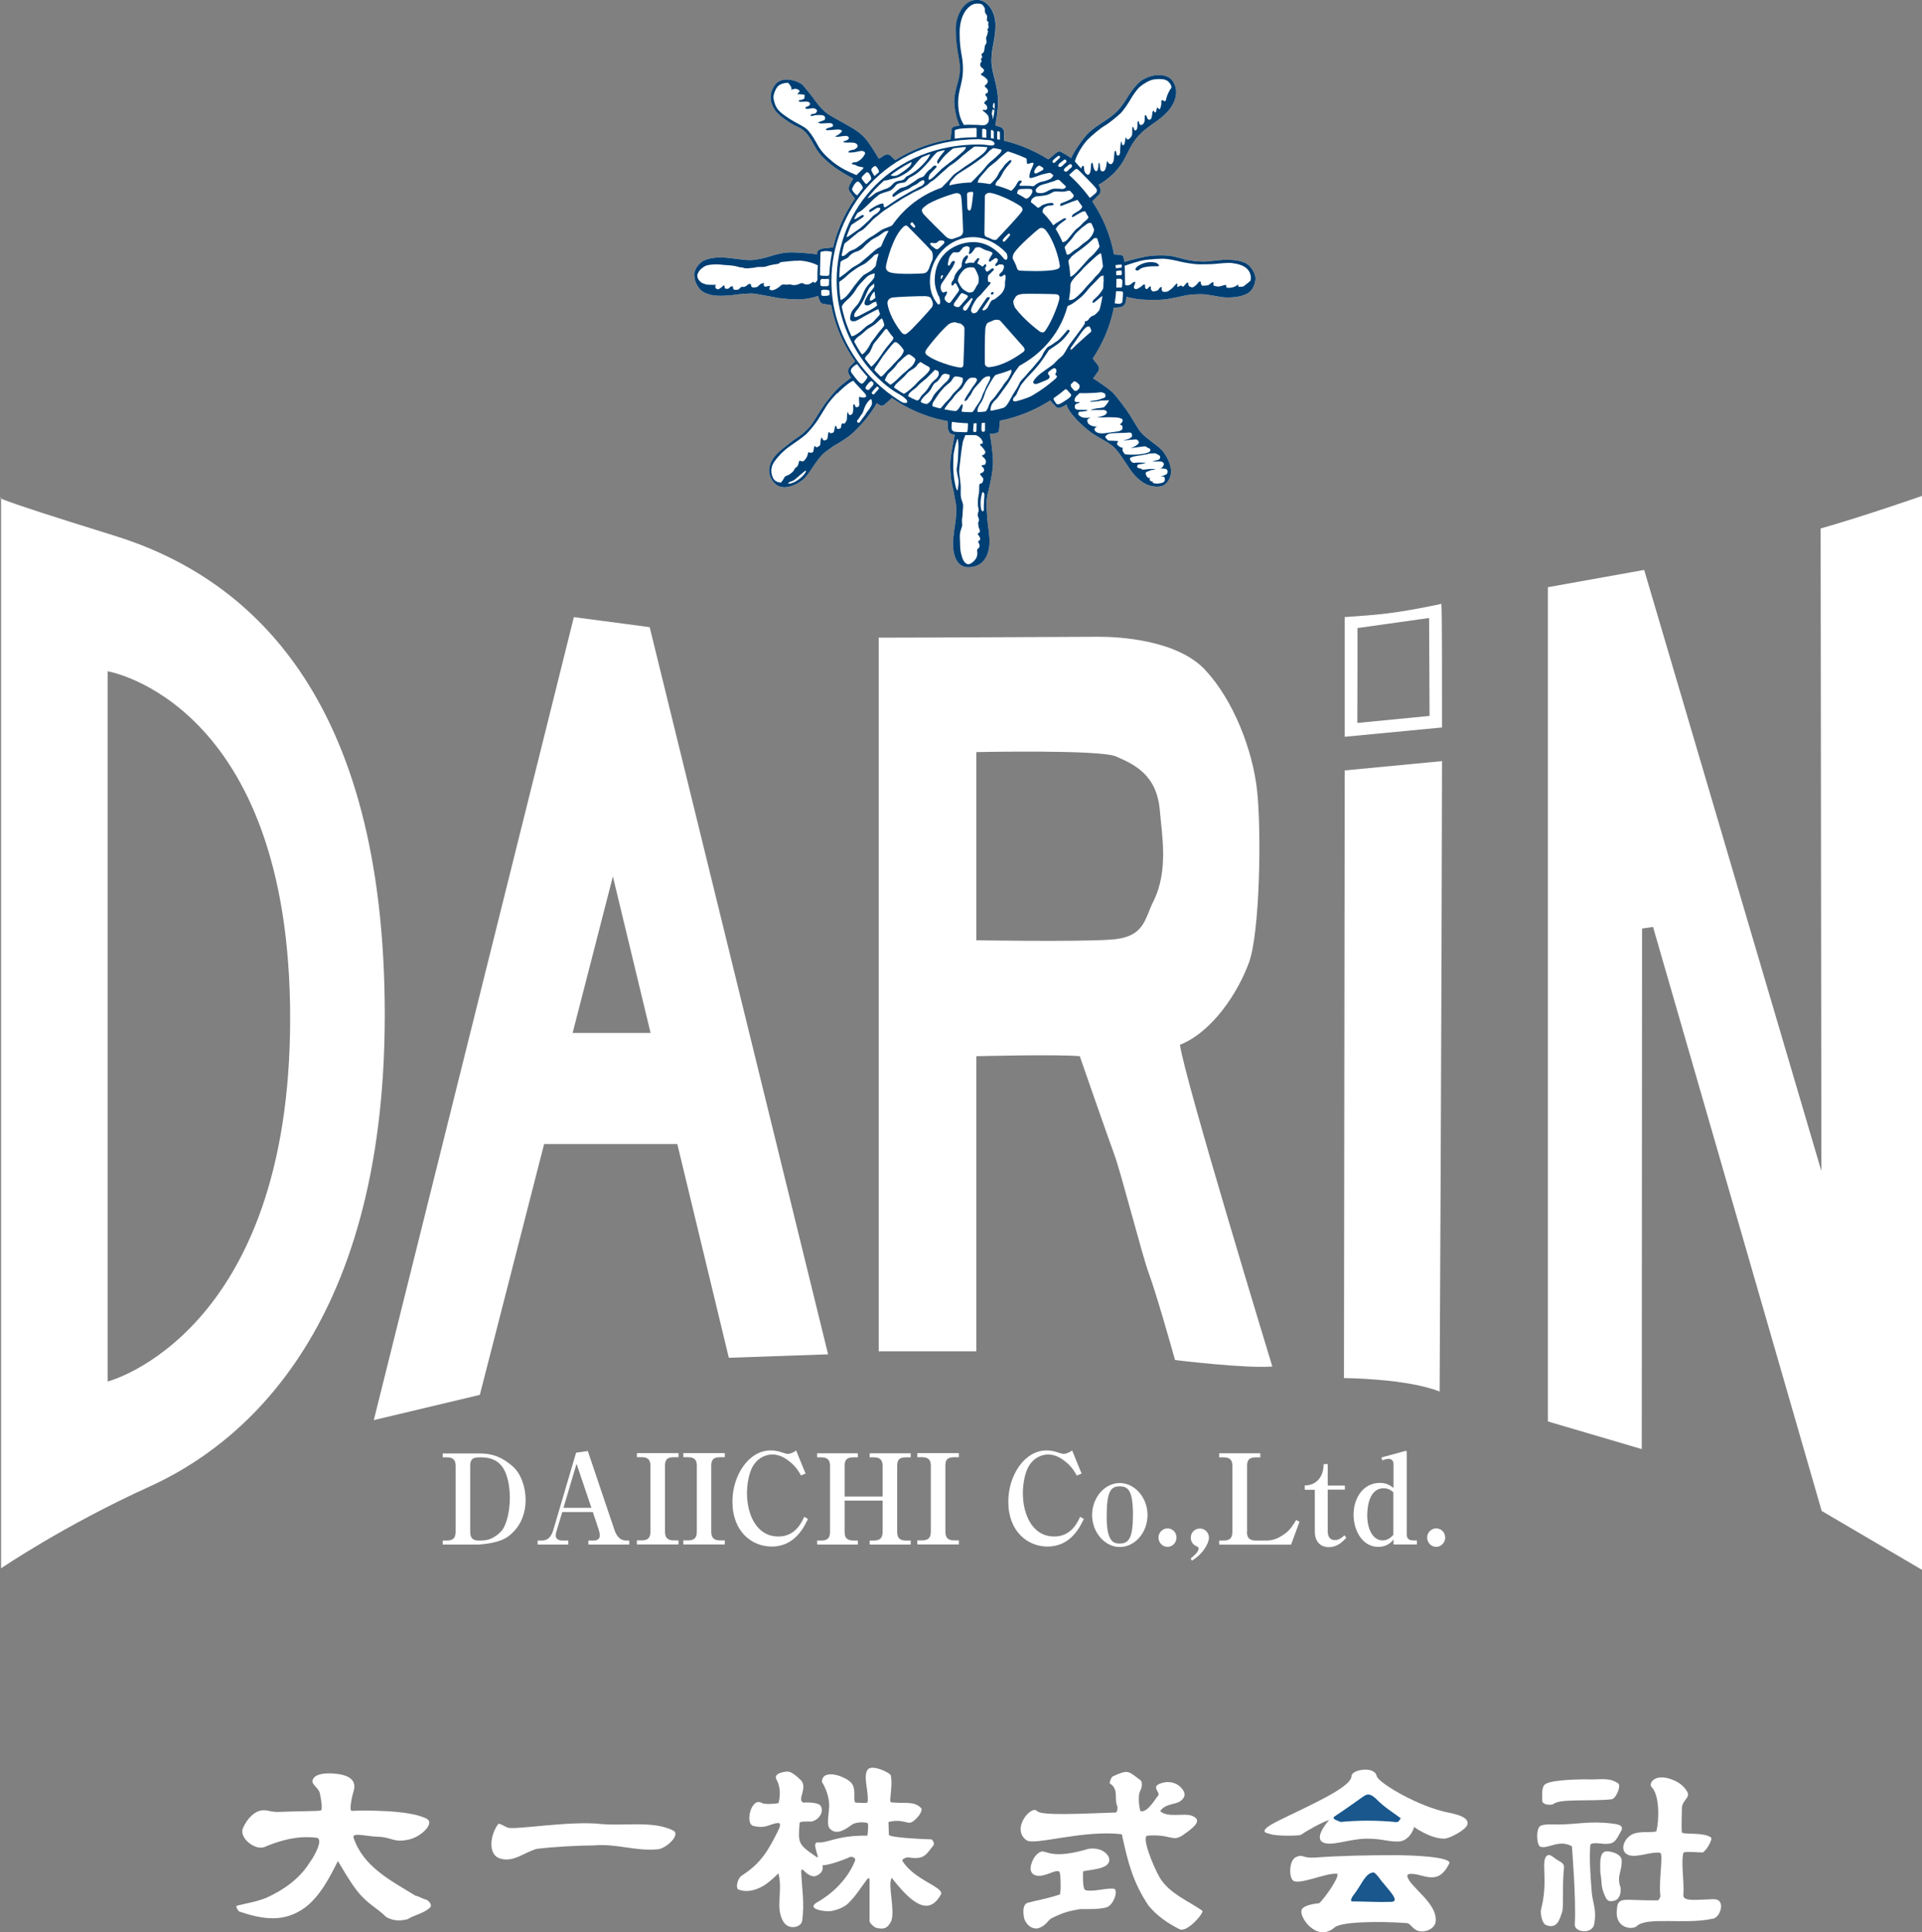 <?xml version="1.0" encoding="UTF-8"?>
<svg id="_レイヤー_2" data-name="レイヤー 2" xmlns="http://www.w3.org/2000/svg" viewBox="0 0 127.98 128.65">
  <rect x="0" y="0" width="127.98" height="128.65" fill="#808080" stroke="none"/>
  <defs>
    <style>
      .cls-1 {
        fill: #fff;
      }

      .cls-2 {
        fill: none;
      }

      .cls-3 {
        fill: #19578c;
      }

      .cls-4 {
        fill: #003f73;
      }
    </style>
  </defs>
  <g id="_レイヤー_1-2" data-name="レイヤー 1">
    <g>
      <g>
        <g>
          <path class="cls-1" d="M121.23,35.19l.05,42.79-11.8-40.03-6.41,1.15v55.55s6.25,1.84,6.25,1.84l.02-34.66,.73-.11,11.23,38.89,6.68,3.92V33.02s-3.73,1.31-6.75,2.17Z"/>
          <path class="cls-1" d="M38.21,41.1l-13.32,53.46,7.06-1.68,4.28-16.7h8.87l3.43,14.23,6.61-.23-11.88-48.42-5.06-.67Zm-.08,27.68l2.68-10.42,2.51,10.42h-5.19Z"/>
          <path class="cls-1" d="M83.17,64.08c.72-2.01,.83-8.66,.54-11.4-.29-2.74-1.58-6.05-3.45-8.06-1.87-2.02-5.77-2.22-7.07-2.22s-11.08,.06-14.68,.06v47.52h6.5v-19.65s5.45-.14,6.89,0c0,0,1.87,5.39,2.3,6.55,.43,1.15,1.87,6.77,2.3,7.92,.44,1.16,1.59,5.19,1.74,5.76,0,0,4.75,.58,6.48,.43,0,0-5.87-19.25-6.15-21.42,2.16-.86,3.87-3.48,4.6-5.49Zm-6.37-4.06c-.61,1.21-.57,2.41-2.88,2.55-2.31,.15-8.91,.04-8.91,.04v-12.53s8.24-.18,9.3,.29c1.17,.51,2.72,1.18,2.92,3.6,.13,1.6,.6,3.98-.43,6.05Z"/>
          <path class="cls-1" d="M95.98,40.21c.04,.78,.04,3.89,.04,8.23l-6.48,.62v-7.97c2.23-.16,3.27-.21,6.44-.88Zm-5.59,1.62c0,1.07,0,5.02-.01,6.31,1.17-.11,3.82-.37,4.81-.47,0-1.09-.02-5.22-.03-6.52-1.28,.18-4.1,.58-4.77,.67Z"/>
          <path class="cls-1" d="M89.49,91.76s4.21,.03,6.37,.9c0,0,.14-26.6,.16-41.98l-6.48,.62-.05,40.46Z"/>
          <path class="cls-1" d="M7.62,35.67c8.88,2.75,18,10.6,18,31.9s-9.88,28.79-15.63,31.4C4.24,101.58,.07,104.43,.07,104.43V33.15s-1.32-.23,7.55,2.52Zm-.45,9.03v47.29s12.15-3.12,12.15-24.19S7.18,44.7,7.18,44.7Z"/>
        </g>
        <g>
          <path class="cls-1" d="M31.31,97.61c0-.4,.13-.57,.59-.57h.14c.96,0,1.32,.48,1.49,.76,.23,.37,.42,1.09,.42,1.93,0,.68-.14,1.58-.46,2.08-.21,.32-.62,.57-.77,.63-.3,.14-.6,.14-.82,.14-.28,0-.59-.05-.59-.58v-4.39Zm-1.83-.84v.27h.27c.44,0,.59,.19,.59,.57v4.39c0,.4-.17,.58-.59,.58h-.27v.27h2.4c1.38-.12,1.84-.38,2.29-.83,.58-.58,.83-1.36,.83-2.15,0-.87-.33-1.77-.86-2.23-.65-.56-1.26-.86-2.24-.86h-2.43Z"/>
          <path class="cls-1" d="M39.38,100.4h-1.86l.87-2.93,.99,2.93Zm.09,.27l.4,1.19c.02,.08,.07,.26,.07,.39,0,.22-.18,.33-.38,.33h-.38v.27h2.72v-.27h-.19c-.41,0-.65-.27-.8-.72l-1.77-5.24-.78,.11-1.53,5.19c-.18,.57-.5,.66-.76,.66h-.27v.27h2.04v-.27h-.39c-.28,0-.45-.13-.45-.34,0-.08,.03-.19,.04-.23l.4-1.33h2.03Z"/>
          <path class="cls-1" d="M44.87,97.03c-.55,0-.58,.28-.59,.57v4.39c0,.4,.17,.58,.59,.58h.31v.27h-2.77v-.27h.31c.42,0,.59-.17,.59-.58v-4.39c0-.37-.14-.57-.59-.57h-.31v-.27h2.77v.27h-.31Z"/>
          <path class="cls-1" d="M47.95,97.03c-.55,0-.58,.28-.59,.57v4.39c0,.4,.17,.58,.59,.58h.31v.27h-2.76v-.27h.31c.42,0,.59-.17,.59-.58v-4.39c0-.37-.14-.57-.59-.57h-.31v-.27h2.76v.27h-.31Z"/>
          <path class="cls-1" d="M53.36,98.28c-.17-.29-.33-.58-.71-.9-.27-.23-.7-.53-1.21-.53-.44,0-.94,.2-1.28,.73-.28,.44-.42,1.21-.42,1.84,0,1.41,.62,2.89,2.09,2.89,1.13,0,1.55-.94,1.72-1.31l.25,.14c-.26,.54-.87,1.84-2.42,1.84-1.31,0-2.61-.99-2.61-2.99,0-1.76,1.09-3.41,2.54-3.41,.25,0,.49,.04,.72,.12,.23,.08,.35,.11,.43,.11,.08,0,.19-.03,.26-.06,.15-.06,.21-.1,.29-.17l.63,1.54-.31,.13Z"/>
          <path class="cls-1" d="M58.77,99.65v-2.04c0-.38-.15-.57-.59-.57h-.27v-.27h2.73v.27h-.31c-.46,0-.59,.17-.59,.57v4.39c0,.39,.15,.58,.59,.58h.31v.27h-2.73v-.27h.27c.42,0,.59-.17,.59-.58v-2.08h-2.53v2.08c0,.4,.16,.58,.59,.58h.29v.27h-2.71v-.27h.27c.42,0,.59-.17,.59-.58v-4.39c0-.38-.15-.57-.59-.57h-.27v-.27h2.71v.27h-.29c-.45,0-.59,.17-.59,.57v2.04h2.53Z"/>
          <path class="cls-1" d="M63.54,97.03c-.55,0-.59,.28-.59,.57v4.39c0,.4,.17,.58,.59,.58h.31v.27h-2.77v-.27h.31c.42,0,.59-.17,.59-.58v-4.39c0-.37-.14-.57-.59-.57h-.31v-.27h2.77v.27h-.31Z"/>
          <path class="cls-1" d="M71.72,98.28c-.17-.29-.33-.58-.71-.9-.27-.23-.7-.53-1.21-.53-.43,0-.93,.2-1.27,.73-.28,.44-.42,1.21-.42,1.84,0,1.41,.62,2.89,2.09,2.89,1.13,0,1.55-.94,1.72-1.31l.25,.14c-.26,.54-.88,1.84-2.42,1.84-1.31,0-2.61-.99-2.61-2.99,0-1.76,1.09-3.41,2.54-3.41,.25,0,.49,.04,.72,.12,.23,.08,.35,.11,.43,.11,.08,0,.19-.03,.26-.06,.15-.06,.21-.1,.3-.17l.63,1.54-.31,.13Z"/>
          <path class="cls-1" d="M75.44,100.88c0,1.53-.28,1.9-.88,1.9-.42,0-.87-.13-.87-1.79s.26-2.02,.86-2.02c.56,0,.89,.26,.89,1.9Zm.97,0c0-1.16-.85-2.13-1.85-2.13s-1.84,.97-1.84,2.13,.85,2.13,1.84,2.13,1.85-.94,1.85-2.13Z"/>
          <path class="cls-1" d="M77.14,102.38c0-.33,.27-.61,.6-.61s.6,.27,.6,.61-.27,.62-.6,.62-.6-.28-.6-.62Z"/>
          <path class="cls-1" d="M79.37,103.92c.25-.17,.6-.4,.9-.89,.1-.17,.23-.42,.23-.65,0-.3-.25-.6-.6-.6s-.61,.27-.61,.61c0,.09,.02,.42,.4,.58,.06,.03,.12,.05,.12,.15,0,.23-.38,.53-.53,.66l.1,.15Z"/>
          <path class="cls-1" d="M83.03,102c0,.53,.32,.57,.59,.58h.67c.45,0,.78-.1,1.33-.5,.27-.21,.46-.49,.69-.87l.22,.12-.56,1.52h-4.79v-.27h.29c.42,0,.59-.17,.59-.58v-4.39c0-.37-.14-.57-.59-.57h-.29v-.27h2.74v.27h-.29c-.45,0-.59,.17-.59,.57v4.39Z"/>
          <path class="cls-1" d="M86.88,99.18v-.27c.19,0,.56-.03,.87-.34,.35-.36,.37-.78,.39-1.08h.27v1.43h1.14v.27h-1.14v2.78c0,.44,.23,.58,.47,.58,.06,0,.32,0,.64-.32l.13,.16c-.25,.27-.6,.63-1.17,.63s-.93-.39-.93-1.04v-2.78h-.66Z"/>
          <path class="cls-1" d="M92.78,102.2c-.14,.15-.35,.37-.72,.37-.6,0-1.02-.68-1.02-1.67,0-.73,.21-1.8,1.08-1.8,.37,0,.55,.17,.66,.27v2.82Zm1.57,.64v-.27h-.24c-.31,0-.44-.12-.44-.42v-5.48s-.02-.06-.05-.06c-.02,0-.12,.02-.14,.03-.42,.11-1.08,.29-1.5,.41l.07,.19c.17-.06,.27-.1,.41-.1,.24,0,.33,.17,.33,.34v1.6c-.22-.17-.46-.34-.91-.34-1.08,0-1.75,.97-1.75,2.12,0,1.04,.58,2.14,1.64,2.14,.65,0,.93-.38,1.02-.5v.34h1.57Z"/>
          <path class="cls-1" d="M95.03,102.38c0-.33,.27-.61,.6-.61s.6,.27,.6,.61-.27,.62-.6,.62-.6-.28-.6-.62Z"/>
        </g>
        <g>
          <path class="cls-1" d="M72.64,13.5s.46-.45,.56-.56c.09-.11,.11-.25,.08-.35,0,0-.03-.1-.12-.3,.14-.03,.9-.59,1.16-.92,.77-.84,.74-1.53,1.55-2.39,.62-.65,1.29-.89,1.9-1.57,.75-.86,.64-1.71,.19-2.16-.6-.51-1.72-.18-2.19,.31-.63,.66-.76,1.16-1.31,1.77-.61,.67-1.57,1.02-2.15,1.7-.28,.33-.76,.99-.99,1.5-.1-.1-.61-.39-.7-.43-.08-.04-.19,.01-.28,.07-.08,.05-.4,.36-.57,.47"/>
          <path class="cls-1" d="M66.87,9.45v-.66c0-.13-.09-.27-.19-.31-.1-.04-.19-.07-.39-.13,.06-.27,.18-1.1,.18-1.52,0-1.25-.44-1.93-.44-2.79s.27-1.44,.27-2.34-.5-1.71-1.24-1.71c-.95,0-1.41,1.18-1.41,1.88,0,1.39,.28,2.06,.28,2.65s-.14,.91-.18,1.1c-.05,.2-.19,.62-.19,1.16s.19,1.27,.35,1.57c0,0-.28,.06-.36,.08-.08,.03-.18,.09-.18,.23s-.04,.43-.07,.67"/>
          <path class="cls-1" d="M74.09,16.94l.46,.03c.1,0,.23,.04,.25,.13,.03,.08,.08,.34,.08,.34,.44-.14,1.35-.37,1.79-.41,.45-.04,1.06-.04,1.39,.03,.34,.07,.92,.24,1.17,.28,.25,.04,.76,.1,1.13,.07,.37-.03,.97-.13,1.4-.11,.44,0,.99,.07,1.3,.29,.31,.22,.54,.68,.54,.94s-.13,.86-.65,1.07c-.51,.21-.88,.2-1.19,.21-.31,.01-.84-.1-1.06-.14-.23-.04-.45-.08-.75-.08s-.78,.03-1,.08c-.23,.05-1.06,.24-1.44,.27-.37,.05-1.24,.03-1.59,0-.35-.04-.92-.17-.92-.17,0,.18-.04,.41-.11,.5-.07,.09-.17,.18-.3,.19-.14,.02-.52,.03-.52,.03"/>
          <path class="cls-1" d="M72.67,23.76c.15,.21,.39,.49,.45,.57,.05,.08,.1,.27,.02,.37-.07,.11-.35,.5-.35,.5,.29,.17,1.03,.67,1.32,.96,.29,.3,.88,1.09,1.12,1.47,.24,.37,.55,.97,.81,1.24,.25,.26,.62,.51,.75,.62,.14,.1,.54,.4,.7,.63,.15,.22,.92,1.32,.14,2.09-.3,.31-1.05,.21-1.43-.03-.37-.23-.68-.51-.99-.98-.31-.45-.74-1.17-1.1-1.48-.36-.3-.96-.58-1.39-.87-.43-.3-1.55-1.27-1.71-1.92-.14,.11-.32,.18-.32,.18-.1,.06-.27,.1-.39-.04-.13-.13-.45-.49-.45-.49"/>
          <path class="cls-1" d="M66.59,27.9l-.06,.67c-.01,.14-.03,.24-.22,.28-.19,.04-.4,.04-.4,.04,.09,.49,.21,1.3,.21,1.91s-.2,1.44-.26,1.71c-.07,.28-.17,.63-.17,.99s.06,1.19,.09,1.39c.02,.21,.11,.78,.11,1.17s-.09,1.71-1.43,1.71c-1,0-1.03-1.38-1-1.8,.04-.42,.1-.89,.15-1.13,.04-.23,.1-1,.02-1.39-.07-.39-.18-.96-.25-1.26-.07-.29-.11-.86-.11-1.24s.09-.85,.13-1.1c.04-.25,.17-.9,.17-.9-.09-.02-.15-.02-.24-.06-.09-.04-.19-.18-.21-.35-.01-.16-.04-.66-.04-.66"/>
          <path class="cls-1" d="M59.43,26.45c-.09,.12-.47,.43-.54,.5-.07,.07-.25,.09-.3,.04-.06-.04-.21-.14-.21-.14-.14,.28-.53,.82-.71,1.04-.18,.23-.75,.87-1.17,1.18-.42,.31-.89,.56-1.04,.66-.15,.12-.53,.36-.66,.5-.14,.14-.36,.39-.64,.82-.28,.43-.49,.74-.77,.95-.27,.21-1.37,.89-1.96,0-.6-.89,.19-1.73,.58-2.04,.39-.31,.78-.63,1.02-.78,.23-.15,.6-.42,.89-.77,.29-.35,.66-1.03,.95-1.44,.29-.4,.82-1.05,1.13-1.3,.31-.25,.67-.53,.67-.53-.07-.08-.14-.21-.14-.21-.07-.1-.1-.32,.04-.49,.15-.17,.42-.4,.42-.49"/>
          <path class="cls-1" d="M55.41,20.33l-.59-.1c-.11-.01-.18-.07-.23-.18-.06-.12-.12-.35-.12-.35-.23,.12-.81,.21-1.08,.23-.28,.03-1.24-.02-1.68-.11-.43-.08-1.27-.24-1.52-.27-.24-.03-.93,.03-1.25,.08-.32,.05-1.18,.12-1.64,0-.44-.13-.61-.24-.8-.51-.2-.28-.27-.56-.27-.86s.28-.71,.58-.88c.31-.17,.76-.24,1.16-.24s.84,.07,1.08,.1c.26,.02,.58,.08,.9,.08s.89-.12,1.18-.21c.29-.09,.77-.25,1.23-.29,.46-.05,1.21,.02,2.05,.11,.01-.07,.01-.17,.01-.17,.05-.09,.15-.18,.35-.21,.2-.03,.77-.08,.77-.08"/>
          <path class="cls-1" d="M56.96,13.28l-.39-.53c-.1-.15-.04-.4,.03-.5,.07-.1,.21-.36,.21-.36-.51-.27-1.35-.73-2.02-1.42-.34-.32-.57-.78-.73-1.06-.17-.28-.42-.74-.94-.96-.51-.22-1.23-.74-1.45-1.02-.21-.28-.66-1-.05-1.8,.49-.64,1.62-.21,1.85,.05,.22,.25,.62,.75,.84,1.06,.22,.31,.57,.7,.89,.9,.32,.19,1,.57,1.34,.76,.34,.19,.85,.5,1.22,.99,.36,.49,.76,1.18,.76,1.18,.15-.08,.36-.23,.36-.23,.13-.07,.33-.07,.43,.03,.11,.1,.35,.35,.35,.35"/>
          <path class="cls-1" d="M52.49,32.21c.17,0,.39-.07,.63-.24,.24-.16,.4-.33,.51-.5,.1-.16,0-.15-.08-.07-.09,.08-.38,.31-.48,.41-.1,.09-.26,.22-.38,.24-.11,.03-.26,.13-.19,.15Z"/>
          <path class="cls-1" d="M55.2,18.76c0,4.79,4.12,9.43,9.54,9.43s9.6-4.47,9.6-9.43c0-6.11-5.27-9.62-9.35-9.62-5.54,0-9.78,4.22-9.78,9.62Zm6.83-2.05c.11,.17,.1,.52,.04,.63-.06,.11-.17,.42-.21,.53-.04,.11-.14,.31-.36,.33-.22,.03-1.67,.08-2.15-.04-.15-.04-.41-.11-.35-.47,.07-.36,.44-1.85,1.09-2.52,.11-.13,.25-.21,.35-.1,.1,.11,1.3,1.3,1.59,1.65Zm-.36,3.02c.14,.01,.25,.03,.31,.12,.05,.08,.09,.19,.09,.19,0,0,.12,.24-.03,.43-.15,.2-1.32,1.5-1.62,1.71-.11,.09-.25,.14-.42-.08-.17-.22-.73-.98-.89-1.79-.07-.26,.07-.46,.33-.5,.27-.04,1.77-.1,2.22-.09Zm2.24,1.79c.1,.06,.29,.17,.31,.33,.01,.16-.05,2.07-.07,2.43,0,.08-.04,.22-.23,.19-.49-.04-1.74-.46-2.13-.78-.08-.05-.25-.15-.14-.36,.11-.21,1.16-1.49,1.55-1.76,.16-.1,.36-.14,.49-.09,.13,.06,.24,.05,.24,.05Zm2.25-.18c.11-.06,.37-.06,.46,.04,.08,.09,1.43,1.63,1.51,1.71,.08,.08,.17,.26-.01,.37-.18,.13-1.21,.89-2.19,.99-.13,.04-.33-.03-.35-.21-.01-.18-.01-1.9,.03-2.36,.03-.19,.1-.37,.21-.4,.1-.03,.35-.15,.35-.15Zm1.49-1.59c.06-.12,.32-.17,.48-.18,.17-.02,1.77,0,2.15,.02,.15,.01,.31,.04,.25,.35-.06,.31-.46,1.41-.9,2.04-.09,.14-.18,.22-.4,.09-.21-.15-1.06-.81-1.61-1.54-.1-.12-.18-.44-.13-.53,.05-.1,.13-.21,.15-.26Zm-.1-2.92c.29-.45,1.49-1.49,1.66-1.6,.17-.11,.36,.01,.43,.11,.56,.68,.88,1.87,.94,2.36,.01,.15-.12,.22-.24,.25-.64,.18-2.33,.1-2.43,.08-.09-.01-.16-.05-.19-.18-.03-.13-.17-.4-.23-.54-.09-.15-.01-.36,.07-.48Zm-1.85-1.05c-.17-.06-.15-.21-.15-.32l.03-2.4c.01-.14,.18-.24,.36-.22,.56,.09,1.58,.59,2.03,.9,.17,.15,.13,.26,.06,.36-.18,.29-1.57,1.74-1.65,1.83-.08,.08-.22,.05-.34,0,0,0-.18-.1-.35-.15Zm-2.29,.14c-.12,.03-.32-.04-.43-.14s-1.27-1.24-1.4-1.4c-.12-.15-.1-.06-.19-.26-.1-.19,.11-.32,.23-.41,.42-.35,1.76-.79,1.99-.83,.24-.04,.35,.09,.36,.18,.09,.3,.14,2.33,.14,2.33,0,.35-.27,.38-.48,.45-.1,.04-.11,.05-.24,.08Z"/>
          <path class="cls-4" d="M71.97,11.2c-.1-.11-.4-.45-.4-.45,.15-.53,.57-1.16,.86-1.46,.3-.3,.84-.75,1.13-.92,.3-.17,.81-.6,1.04-.81,.22-.21,.57-.75,.67-.93,.1-.18,.4-.65,.63-.85,.22-.19,.62-.44,.93-.49,.32-.04,.76-.06,.96,.14,.19,.19,.21,.28,.21,.42-.11,.11-.29,.49-.33,.67-.04,.18-.04,.21-.12,.22-.06,.02-.1-.11-.18-.06-.07,.04-.04,.07-.04,.21s-.05,.22-.07,.32c-.03,.1-.09,.07-.13,0-.04-.07-.1-.04-.11,.03-.01,.07-.03,.21-.08,.24-.06,.03-.09-.02-.1-.09,0-.07-.11,.03-.11,.12,0,.08-.04,.4-.12,.44-.09,.04-.18,.04-.24-.14-.05-.18-.13-.18-.14-.07-.02,.11,.01,.24-.03,.37-.04,.14-.12,.19-.2,.21-.08,.02-.12-.01-.15-.15-.02-.14-.09-.14-.11-.01-.01,.13,.04,.49-.14,.53-.06,0-.09-.07-.12-.18-.03-.11-.07-.08-.09,.06,0,.13,.02,.39-.04,.49-.06,.1-.18,.23-.25,.23-.07,0-.09-.06-.12-.12-.03-.05-.04,.01-.05,.1-.01,.09-.03,.37-.13,.4-.09,.02-.09-.1-.11-.2-.01-.1-.04-.03-.07,.1-.03,.12-.03,.53-.04,.6-.01,.07-.03,.18-.13,.19-.1,.01-.1-.08-.12-.21-.03-.13-.1-.14-.12-.03-.01,.11-.04,.45-.05,.54-.01,.1-.11,.3-.22,.27-.12-.03-.17-.11-.18-.18-.01-.07-.07,.02-.08,.17-.02,.15-.06,.49-.25,.49s-.18-.2-.19-.39c-.02-.19-.1-.24-.1-.08s-.03,.46-.14,.46c-.11,0-.19-.2-.22-.41-.03-.21-.11-.19-.13-.04-.02,.23,0,.71-.25,.69-.09-.07-.14-.13-.18-.21-.04-.08-.02-.15-.04-.28-.02-.13-.11-.19-.19,.07Zm-1.88-.35c-.01-.05-.03-.12,.04-.19,.07-.07,.19-.18,.32-.27,.13-.08,.16,.08,.1,.14-.07,.05-.18,.18-.27,.25-.09,.07-.11,.13-.18,.07l.37,.27c-.04-.07,.01-.18,.08-.24l.3-.24c.11-.08,.21,.11,.14,.17,0,0-.19,.16-.26,.24-.07,.07-.18,.09-.24,.06l.35,.3c-.03-.09,.02-.15,.07-.22,0,0,.11-.1,.28-.23,.16-.13,.24,.13,.16,.18-.07,.06-.21,.18-.26,.24-.06,.05-.15,.09-.24,.03l.3,.28s.34-.33,.42-.39c.08-.05,.12-.08,.21-.01,.09,.07,1.12,1.12,1.2,1.24,.09,.13,.07,.22,0,.31-.09,.08-.31,.28-.51,.4l.17,.26s.46-.45,.56-.56c.09-.11,.11-.25,.08-.35,0,0-.03-.1-.12-.3,.14-.03,.9-.59,1.16-.92,.77-.84,.74-1.53,1.55-2.39,.62-.65,1.29-.89,1.9-1.57,.75-.86,.64-1.71,.19-2.16-.6-.51-1.72-.18-2.19,.31-.63,.66-.76,1.16-1.31,1.77-.61,.67-1.57,1.02-2.15,1.7-.28,.33-.76,.99-.99,1.5-.1-.1-.61-.39-.7-.43-.08-.04-.19,.01-.28,.07-.08,.05-.4,.36-.57,.47l.32,.19Z"/>
          <path class="cls-4" d="M65.19,8.32c-.32,0-.78-.03-1,0-.15-.23-.39-.65-.39-1.5s.32-1.27,.32-2.22-.22-1.07-.22-2.42,.7-1.94,1.14-1.94c.19,0,.31,.01,.39,.09,.08,.11,.16,.19,.15,.3,0,.12,0,.22,.07,.3,.07,.07,.1,.17,.07,.28-.03,.11,.01,.21,.07,.24,.06,.03,.01,.1,.01,.17,0,.07,.04,.19,.04,.19,0,0-.04,.07-.08,.13-.05,.06,.04,.15,.04,.15-.07,.14-.03,.12-.06,.22-.03,.1-.08,.14-.08,.25s.08,.25,0,.35c-.09,.1-.09,.21-.11,.37-.02,.15-.06,.25-.13,.26-.07,.02-.07,.1-.05,.17,.03,.07,.07,.09,0,.14-.06,.05-.05,.13-.02,.2,.02,.07,.02,.04-.03,.1-.06,.05-.07,.21-.01,.29,.05,.08,.23,.15,.21,.25-.01,.09-.09,.17-.15,.19-.05,.03-.11,.08,.03,.15,.14,.07,.39,.26,.37,.39,0,.12-.07,.17-.15,.24-.09,.07-.03,.12,.02,.17,.05,.04,.17,.15,.15,.25-.01,.1-.06,.13-.13,.15-.07,.03-.07,.09,0,.17,.07,.07,.12,.21,.03,.28-.09,.07-.23,.18-.1,.25,.12,.07,.17,.22,.14,.31-.04,.08-.13,.11-.2,.08-.07-.03-.14,.01-.05,.08,.08,.07,.28,.21,.32,.32,.04,.11,.07,.25,.03,.36-.04,.12-.11,.2-.25,.25-.13,.02-.39,0-.39,0Zm-1.62,.96v-.54c0-.11,.09-.1,.19-.14,.32-.07,1.02-.07,1.14-.08,.13-.01,.13,.01,.13,.13v.54h.37s0-.45,0-.56,.28-.05,.28,.06v.53l.3,.03v-.55c0-.08,.19-.02,.19,.07v.56l.23,.03v-.56c0-.1,.18-.06,.18,.02v.57l.28,.06v-.66c0-.13-.09-.27-.19-.31-.1-.04-.19-.07-.39-.13,.06-.27,.18-1.1,.18-1.52,0-1.25-.44-1.93-.44-2.79s.27-1.44,.27-2.34-.5-1.71-1.24-1.71c-.95,0-1.41,1.18-1.41,1.88,0,1.39,.28,2.06,.28,2.65s-.14,.91-.18,1.1c-.05,.2-.19,.62-.19,1.16s.19,1.27,.35,1.57c0,0-.28,.06-.36,.08-.08,.03-.18,.09-.18,.23s-.04,.43-.07,.67l.26-.06Z"/>
          <path class="cls-4" d="M63.48,27.38c.18,.03,.24-.04,.33-.14,.09-.1,.19-.35,.27-.31,.06,.04,.01,.13-.01,.27-.03,.14-.09,.22,.04,.28,0,0-.59,.13-.62-.1Z"/>
          <path class="cls-4" d="M64.6,27.54c.12-.07,.23-.17,.29-.28,.05-.11,.2-.31,.26-.4,.07-.1,.21-.33,.25-.49,.04-.15,.15-.31,.21-.48,.06-.16,.2-.4,.25-.5,.05-.1,.11-.24,.06-.3-.04-.07-.16-.06-.25-.02-.08,.04-.22,.13-.28,.21-.05,.09-.28,.31-.36,.41-.09,.1-.2,.23-.25,.32-.05,.09-.13,.28-.2,.35-.07,.07-.08,.11-.15,.22-.07,.11-.28,.21-.18,0,.1-.21,.28-.44,.35-.56,.06-.11,.26-.39,.32-.46,.05-.07,.15-.21,.13-.29-.03-.09-.1-.12-.18-.12h-.22s-.15,.06-.21,.14c-.06,.07-.09,.1-.17,.22-.08,.12-.18,.34-.28,.42-.09,.08-.23,.2-.3,.28-.08,.08-.2,.23-.25,.32-.06,.09-.2,.21-.27,.31-.06,.1-.33,.36-.29,.52l-.32-.1c.18-.17,.32-.38,.42-.47,.09-.1,.29-.28,.37-.42,.09-.14,.26-.31,.34-.38,.09-.07,.28-.31,.33-.4,.06-.1,.11-.22,.09-.41-.03-.06-.26-.08-.35-.11-.09-.03-.2,0-.26,.06-.06,.07-.14,.25-.24,.33-.1,.08-.29,.23-.38,.32-.08,.1-.23,.25-.32,.37-.08,.13-.21,.29-.29,.43-.09,.14-.14,.19-.17,.29-.03,.1-.01,.21-.01,.21l-.05,.1-.56-.29c.18,.03,.22,.04,.35-.06,.13-.09,.21-.25,.26-.35,.04-.1,.18-.31,.28-.4,.09-.09,.26-.28,.34-.36,.07-.09,.21-.21,.26-.26,.06-.04,.24-.23,.25-.35,.02-.11,.04-.17-.06-.19-.1-.03-.19-.04-.25-.03-.05,0-.18,.05-.22,.14-.04,.08-.15,.22-.23,.32-.08,.09-.21,.14-.27,.21-.05,.06-.12,.2-.19,.33-.07,.13-.18,.25-.32,.37-.14,.13-.3,.29-.35,.42-.04,.12-.04,.18-.04,.18l-.33-.2c.1,.02,.22,0,.27-.11,.06-.1,.12-.21,.25-.33,.13-.12,.25-.25,.36-.44,.11-.18,.21-.33,.39-.47,.18-.14,.28-.27,.28-.44s-.05-.18-.14-.22c-.1-.05-.13-.01-.19,.05-.07,.07-.17,.18-.29,.29-.11,.11-.22,.23-.35,.32-.13,.1-.39,.33-.46,.42-.07,.09-.24,.2-.35,.29-.11,.1-.24,.18-.26,.37l-.34-.14c.18-.07,.39-.25,.49-.33,.1-.08,.36-.33,.46-.45,.09-.11,.35-.32,.49-.45,.14-.13,.27-.27,.32-.37,.06-.12,0-.21-.08-.27-.09-.05-.28-.13-.38-.24-.1-.11-.22,.03-.28,.07-.05,.04-.11,.18-.26,.29-.15,.11-.35,.19-.49,.36-.14,.17-.34,.36-.48,.48-.13,.11-.4,.33-.4,.51l-.31-.19c.12-.05,.22-.13,.32-.21,.1-.08,.33-.29,.44-.41,.12-.13,.37-.32,.46-.41,.09-.09,.22-.17,.32-.28,.1-.12,.24-.37,.19-.46-.04-.1-.22-.21-.29-.25-.08-.04-.17-.07-.25,0-.08,.07-.26,.18-.35,.29-.09,.11-.24,.19-.29,.28-.05,.08-.2,.27-.32,.39-.13,.12-.28,.26-.34,.34-.05,.09-.17,.29-.2,.43l-.35-.28c.12-.01,.18-.02,.29-.14,.11-.11,.21-.26,.36-.39,.15-.13,.25-.28,.37-.39,.11-.11,.33-.34,.4-.42,.07-.09,.25-.35,.2-.45-.06-.09-.13-.18-.22-.29-.1-.11-.28-.31-.42-.19-.14,.11-.63,.75-.74,.9-.11,.15-.38,.59-.44,.66-.05,.07-.15,.22-.14,.35l-.25-.3c.11-.03,.13-.07,.31-.26,.18-.19,.52-.71,.62-.85,.09-.14,.47-.57,.52-.65,.06-.07,.13-.17,.02-.28-.12-.11-.22-.28-.28-.35-.06-.07-.1-.25-.26-.04-.15,.21-.35,.43-.45,.57-.1,.14-.27,.28-.33,.46-.07,.18-.12,.27-.19,.41-.07,.14-.38,.31-.34,.56l-.28-.39c.15,0,.22-.08,.33-.21,.12-.13,.25-.35,.32-.49,.07-.14,.22-.32,.32-.45,.1-.13,.24-.34,.35-.46,.11-.12,.27-.3,.26-.36-.02-.07-.06-.28-.06-.28l.32,.13,.96,1.39,1.83,1.35,1.64,.52h2.15s.99-.09,.99-.09c-.26,.19-.4,.25-.55,.46-.14,.21-.46,.74-.56,1.02-.09,.28-.16,.5-.29,.68-.13,.18-.35,.59-.14,.65l-.62,.05Z"/>
          <path class="cls-4" d="M65.49,27.49c.09,0,.23-.18,.29-.32,.05-.14,.13-.37,.2-.45,.07-.08,.21-.21,.38-.45,.16-.23,.36-.47,.42-.58,.06-.11,.2-.29,.26-.35,.07-.07,.24-.38,.28-.48,.04-.09,.04-.25-.03-.33l.76-.42c-.15,.23-.39,.53-.47,.66-.08,.13-.21,.33-.32,.53-.11,.19-.32,.49-.45,.65-.12,.17-.29,.41-.36,.5-.07,.1-.22,.22-.29,.31-.07,.08-.24,.3-.2,.64l-.47,.09Z"/>
          <path class="cls-4" d="M71.51,12.91c-.01,.12-.01,.23-.17,.33-.15,.09-.56,.26-.66,.29-.09,.02-.15,.22,.02,.17,.16-.06,.54-.21,.69-.27,.15-.06,.46-.15,.46-.15l-.35-.36Z"/>
          <path class="cls-4" d="M69.01,13.88c.17-.06,.26-.1,.32-.17,.07-.07,.23-.1,.3-.13,.07-.04,.27-.06,.37-.07,.1-.01,.25,.11,.1,.15-.15,.05-.31,.01-.37,.06-.07,.04-.15,.04-.24,.15-.08,.11-.08,.25-.05,.38-.15-.17-.42-.36-.42-.36Z"/>
          <path class="cls-4" d="M68.33,10.46c.04,.11,.04,.22,.04,.29s0,.21,.14,.15c.14-.06,.35-.11,.31,.01-.04,.13-.1,.26-.15,.36-.06,.1-.17,.5-.11,.56,.05,.06,.19,0,.37-.05,.18-.06,.36-.14,.49-.17,.15-.03,.37-.1,.53-.11,.17-.02,.14,.01,.14,.01,0,0,.15,.08,0-.03-.15-.11-.67-.43-.67-.43,.03,.1,.15,.22-.07,.32-.21,.1-.39,.25-.46,.15-.07-.09,.04-.28,.12-.37,.07-.1,.2-.14,.3-.15-.31-.18-.97-.54-.97-.54Z"/>
          <path class="cls-4" d="M67.27,12.75c.14-.08,.33-.32,.37-.39,.04-.06,.09-.19,.18-.29,.1-.1,.25-.05,.2,.05-.06,.1-.15,.15-.13,.21,.03,.06,.04,.04,.18,.04s.43,0,.54,.01c.11,.01,.18,.06,.28-.03,.1-.08,.26-.21,.48-.25,.23-.04,.42-.12,.55-.18,.13-.06,.24-.24,.24-.31l.5,.33c-.21,.04-.31,.03-.41,.09-.09,.05-.23,.08-.33,.11-.1,.03-.15,.06-.32,.1-.17,.04-.38,.11-.45,.18-.07,.07-.18,.14-.18,.24s.03,.15,.09,.17c.05,0,.15,.04,.31,.03,.15-.02,.29-.08,.39-.14,.1-.06,.28-.14,.38-.15,.09-.02,.35,0,.45,0,.09,.02,.35,.06,.41-.19l.37,.32s-.28-.01-.37,.03c-.08,.04-.35,.04-.47,.03-.12-.02-.34-.02-.43,.04-.1,.06-.34,.19-.51,.21-.18,.02-.45,.07-.53,.06-.09-.01-.24,.07-.34,.18-.09,.11-.08,.27-.08,.27l-.48-.31c.15,.07,.28,0,.38-.1,.1-.1,.2-.25,.2-.36s-.01-.15-.15-.17c-.14-.02-.34,0-.46,0s-.29,0-.35,.1c-.05,.08-.07,.31-.07,.31l-.43-.23Z"/>
          <path class="cls-4" d="M65.85,12.33c.18-.14,.29-.26,.42-.41,.13-.15,.24-.38,.27-.45,.03-.07,.26-.32,.31-.42,.05-.1,.28-.29,.36-.36,.09-.07,.17-.01,.12,.09-.06,.09-.23,.26-.33,.39-.1,.13-.13,.18-.2,.29-.07,.11-.18,.38-.31,.5-.13,.12-.24,.26-.19,.5-.13-.03-.45-.13-.45-.13Z"/>
          <path class="cls-4" d="M66.7,9.82c.01,.11-.01,.28-.11,.38-.1,.1-.41,.39-.5,.46-.1,.07-.29,.25-.39,.37-.1,.13-.37,.45-.49,.56-.11,.11-.45,.49-.64,.64,.17,.03,.51,.03,.51,.03,.02-.14,.06-.31,.17-.45,.12-.13,.43-.5,.53-.61,.1-.11,.46-.38,.56-.46,.1-.09,.28-.28,.4-.38,.13-.09,.26-.25,.46-.32-.28-.11-.5-.22-.5-.22Z"/>
          <path class="cls-4" d="M65.75,9.74c0,.06-.03,.18-.11,.29-.08,.12-.27,.28-.41,.38-.13,.1-.46,.35-.64,.46-.18,.11-.57,.38-.69,.48-.13,.1-.31,.19-.46,.35-.13,.15-.3,.35-.41,.46-.12,.11-.22,.22-.34,.35-.11,.12-.18,.23-.18,.23l.7-.24c0-.14,0-.31,.15-.48,.14-.17,.29-.33,.41-.42,.1-.08,.6-.39,.84-.54,.23-.15,.76-.53,.89-.64,.13-.11,.34-.32,.4-.39,.07-.07,.32-.22,.32-.22l-.48-.06Z"/>
          <path class="cls-4" d="M62.9,9.92c.01,.08,.02,.08-.05,.18-.07,.1-.21,.25-.27,.34-.05,.08-.1,.15-.15,.24-.06,.08-.01,.3,.08,.18,.09-.11,.23-.29,.29-.37,.06-.08,.2-.21,.29-.29,.1-.09,.35-.31,.42-.35-.19,.01-.53,.04-.62,.09Z"/>
          <path class="cls-4" d="M57.99,14.1c-.08,.06-.18-.05-.06-.15,.13-.09,.45-.29,.63-.35,.18-.06,.27-.07,.28,.01,.01,.09-.03,.11,.03,.17,.06,.05,.08,.01,.18-.04,.1-.06,.66-.46,.86-.57,.21-.11,.73-.43,.89-.5,.17-.07,.32-.19,.45-.24,.13-.04,.26-.15,.3-.25,.03-.1-.02-.21-.11-.18-.09,.03-.23,.11-.33,.21-.1,.09-.3,.14-.45,.26-.15,.13-.33,.17-.44,.22-.11,.05-.35,.17-.46,.25-.11,.08-.22,.15-.22,.15-.1,.08-.17-.09-.05-.19,.1-.09,.26-.23,.37-.31,.11-.07,.19-.1,.27-.11,.07-.01,.26-.08,.43-.19,.17-.11,.4-.25,.5-.34,.1-.08,.27-.14,.37-.17,.1-.03,.14-.13,.18-.18,.04-.06,.2-.25,.32-.33,.13-.08,.13-.16,.24-.22,.12-.06,.25,0,.17,.1-.09,.1-.33,.35-.41,.43-.06,.09-.06,.14-.1,.24-.03,.1,.02,.17,.08,.14,.07-.03,.15-.09,.24-.17,.08-.07,.42-.41,.54-.53,.12-.11,.55-.43,.71-.56,.17-.12,.56-.47,.68-.57,.12-.1,.18-.18,.22-.25,.04-.07-.02-.14-.02-.14l.71-.07c-.31,.24-.71,.54-.87,.68-.15,.14-.23,.21-.45,.39-.21,.18-.42,.26-.61,.46-.2,.19-.31,.26-.52,.46-.21,.19-.34,.31-.42,.36-.09,.05-.21,.12-.28,.21-.07,.08-.28,.19-.42,.29-.14,.1-.54,.24-.7,.35-.16,.11-.56,.3-.68,.39-.13,.1-.59,.36-.74,.48-.15,.11-.45,.28-.59,.4-.14,.13-.43,.34-.59,.49-.15,.15-.47,.5-.6,.61-.13,.12-.28,.16-.37,.23-.1,.07-.46,.38-.57,.47-.11,.1-.42,.32-.42,.32,.03-.17,.13-.5,.13-.5,.1,.04,.14,.03,.28-.07,.14-.1,.39-.28,.47-.33,.09-.06,.2-.13,.27-.19,.07-.05,.31-.28,.41-.37,.12-.09,.35-.36,.42-.43,.07-.06,.18-.11,.28-.19,.1-.09,.18-.17,.19-.25,.02-.08,0-.08-.1-.1-.1-.01-.2,.06-.27,.11-.07,.06-.25,.15-.25,.15Z"/>
          <path class="cls-4" d="M56.83,14.55c.05,.06,.14,.04,.23-.02,.1-.06,.22-.14,.32-.2,.1-.05,.2,.03,.1,.12-.1,.08-.37,.24-.5,.33-.13,.1-.35,.23-.4,.25,.07-.23,.25-.49,.25-.49Z"/>
          <path class="cls-4" d="M57.69,13.2c.21-.03,.23-.05,.38-.17,.15-.12,.26-.21,.41-.26,.15-.06,.33-.14,.48-.19,.15-.04,.32-.13,.43-.26,.11-.13,.21-.21,.34-.25,.13-.04,.27-.04,.38-.09,.12-.04,.15-.13,.21-.19,.06-.07,.13-.07,.22-.13,.1-.05,.31-.18,.51-.34,.21-.17,.43-.39,.6-.59,.17-.19,.32-.47,.31-.56l.57-.18c-.18,.21-.34,.32-.49,.53-.15,.21-.63,.74-.89,.95-.26,.21-.5,.31-.58,.36-.09,.06-.14,.14-.19,.2-.06,.05-.09,.11-.21,.13-.12,.01-.42,.04-.51,.17-.1,.13-.25,.31-.43,.38-.18,.07-.59,.15-.74,.29-.15,.13-.31,.24-.45,.39-.14,.16-.45,.42-.59,.56-.15,.14-.41,.25-.41,.25,.2-.38,.65-.99,.65-.99Z"/>
          <path class="cls-4" d="M59.26,11.65c.15,.08,.29,.08,.46,.03,.17-.06,.81-.51,.92-.69,.11-.18,.01-.28,.01-.28,.21-.1,.91-.4,.91-.4-.28,.23-.39,.38-.52,.52-.13,.14-.32,.45-.72,.7-.4,.26-.6,.31-.75,.34-.15,.03-.37,.09-.46,.12-.1,.03-.33,.04-.33,.04l.49-.39Z"/>
          <path class="cls-4" d="M64.8,12.15c2.94,0,6.48,2.36,6.48,6.69,0,3.57-3.07,6.3-6.53,6.3s-6.54-3.01-6.54-6.22c0-3.82,2.99-6.77,6.59-6.77Z"/>
          <path class="cls-4" d="M73.48,18.73c0,4.27-4.16,8.72-8.67,8.72-5.42,0-8.93-4.31-8.93-8.7,0-5.13,4.04-8.99,9.14-8.99,3.55,0,8.47,3.09,8.47,8.96Zm-18.28,.03c0,4.79,4.12,9.43,9.54,9.43s9.6-4.47,9.6-9.43c0-6.11-5.27-9.62-9.35-9.62-5.54,0-9.78,4.22-9.78,9.62Z"/>
          <path class="cls-4" d="M70.02,14.98c.14,.06,.13,0,.26-.09,.14-.08,.43-.28,.53-.33,.1-.06,.26,0,.14,.08-.12,.09-.29,.2-.37,.27-.09,.07-.24,.23-.31,.39-.11-.11-.38-.38-.24-.32Z"/>
          <path class="cls-4" d="M72.12,13.67c-.07,.14-.14,.27-.25,.34-.11,.07-.29,.17-.4,.25-.12,.08-.13,.26,0,.18,.13-.09,.47-.28,.55-.32,.09-.04,.23-.07,.32-.05l-.22-.4Z"/>
          <path class="cls-4" d="M70.62,16.13c.19,.03,.36-.07,.45-.17,.08-.09,.26-.32,.35-.43,.09-.11,.23-.28,.38-.38,.15-.1,.31-.32,.43-.41,.12-.08,.27-.24,.29-.37,.13,.17,.25,.52,.25,.52-.17-.06-.26-.07-.38,.01-.12,.09-.36,.26-.46,.36-.1,.1-.31,.27-.41,.42-.09,.16-.33,.43-.44,.54-.11,.11-.24,.3-.26,.38-.07-.19-.21-.47-.21-.47Z"/>
          <path class="cls-4" d="M70.94,16.92c.11,.07,.21,.05,.32-.03,.11-.08,.25-.22,.4-.3,.15-.08,.24-.18,.39-.31,.15-.13,.33-.22,.5-.4s.33-.47,.3-.69c.14,.23,.26,.69,.26,.69-.1-.03-.21-.07-.31,.03-.1,.1-.45,.41-.7,.6-.25,.19-.67,.47-.78,.61-.11,.14-.21,.26-.23,.34-.04-.23-.16-.54-.16-.54Z"/>
          <path class="cls-4" d="M55.96,16.97c.08,.07,.17,.12,.29,.03,.13-.08,.23-.21,.35-.28,.11-.07,.27-.08,.44-.21,.18-.12,.37-.27,.51-.4,.13-.14,.39-.31,.56-.4,.17-.1,.47-.33,.63-.42,.15-.09,.63-.23,.74-.32,.1-.1,.18-.07,.18-.07l-.37,.49c-.18-.01-.27-.03-.41,.05-.14,.09-.26,.2-.39,.28-.13,.08-.37,.18-.5,.29-.12,.12-.31,.25-.42,.38-.1,.12-.23,.23-.36,.29-.13,.07-.17,.06-.29,.11-.13,.05-.32,.19-.41,.31-.08,.11-.25,.15-.33,.2-.09,.04-.24,.14-.3,.21l.09-.53Z"/>
          <path class="cls-4" d="M55.81,18.47c.12,.03,.17-.04,.35-.17,.18-.12,.48-.4,.63-.5,.15-.09,.39-.21,.51-.31,.12-.1,.41-.35,.57-.48,.15-.13,.43-.39,.56-.47,.13-.08,.43-.23,.43-.23l-.23,.58c-.18,0-.36,.04-.45,.14-.08,.1-.33,.32-.46,.43-.13,.11-.26,.17-.4,.24-.14,.06-.42,.25-.6,.39-.19,.13-.3,.26-.49,.42-.18,.15-.42,.31-.42,.31v-.35Z"/>
          <path class="cls-4" d="M55.88,20c.14-.02,.3-.09,.47-.27,.18-.18,.4-.51,.55-.71,.15-.19,.48-.61,.62-.71,.14-.09,.39-.22,.5-.3,.11-.08,.44-.46,.44-.46l-.11,.63c-.21,.04-.47,.09-.68,.31-.21,.21-.54,.54-.65,.75-.12,.21-.33,.48-.51,.64-.18,.17-.45,.37-.5,.68l-.13-.55Z"/>
          <path class="cls-4" d="M58.3,18.35c-.14,.21-.2,.31-.32,.43-.12,.13-.33,.35-.45,.63-.11,.27-.28,.67-.4,.83-.13,.17-.38,.39-.45,.59-.07,.19-.1,.39-.05,.48,.04,.08,.22,.12,.4,.04,.18-.08,.63-.36,.78-.43,.15-.07,.63-.36,.75-.35l-.07-.33c-.15,.21-.56,.42-.77,.52-.21,.1-.75,.44-.82,.33-.07-.11,.03-.29,.15-.43,.13-.14,.41-.57,.5-.78,.1-.21,.27-.67,.4-.79s.39-.31,.39-.31l-.04-.42Z"/>
          <path class="cls-4" d="M58.3,18.98c-.14,.22-.38,.5-.45,.59-.07,.08-.36,.56-.27,.69,.09,.14,.31,.07,.41-.02,.11-.08,.27-.16,.42-.15l-.03-.33c-.11,.09-.41,.35-.46,.23-.04-.12,.23-.63,.39-.59l-.03-.42Z"/>
          <path class="cls-4" d="M58.66,20.8c-.07,.18-.22,.3-.37,.47-.15,.18-.25,.26-.42,.34-.17,.09-.35,.27-.5,.4-.15,.14-.6,.46-.75,.38l.22,.43c.1-.23,.21-.35,.39-.46,.18-.12,.36-.3,.46-.39,.1-.09,.32-.2,.49-.32,.17-.12,.32-.28,.4-.35,.08-.07,.23-.17,.23-.17l-.14-.34Z"/>
          <path class="cls-4" d="M71.19,18.43c.1,.01,.2-.04,.32-.14,.13-.1,.85-.91,.96-1.04,.11-.12,.34-.29,.45-.44,.11-.15,.32-.36,.33-.49,.04,.19,.12,.52,.12,.52-.17,.03-.39,.23-.55,.38-.17,.15-.67,.6-.82,.8-.15,.2-.62,.52-.77,.99l-.04-.57Z"/>
          <path class="cls-4" d="M71.09,19.96c.13,.04,.32,.03,.49-.1,.31-.23,.64-.61,.76-.77,.13-.15,.39-.4,.49-.53,.09-.13,.23-.24,.36-.39,.12-.15,.29-.47,.29-.47l.04,.64c-.15,.03-.21,0-.41,.24-.21,.24-.49,.49-.59,.61-.1,.13-.32,.4-.51,.57-.2,.17-.56,.46-.75,.54-.2,.09-.31,.14-.31,.14l.14-.49Z"/>
          <path class="cls-4" d="M73.52,19.08c-.1,.24-.32,.57-.71,.89-.07,.09-.1,.27,.05,.17,.15-.1,.59-.54,.62-.43l.04-.63Z"/>
          <path class="cls-4" d="M73.29,20.55c-.18,.22-.37,.44-.5,.47-.13,.03-.25,.16-.29,.23-.05,.07-.14,.15-.21,.14-.07-.01-.09,.03-.04,.13-.11,.2-.48,.68-.63,.88-.15,.19-.47,.61-.58,.83-.11,.22-.27,.43-.27,.43-.23,.19-.36,.31-.48,.44-.11,.14-.22,.21-.4,.34-.18,.13-.36,.25-.6,.43-.24,.18-.53,.5-.49,.61,.05,.11,.17,.12,.36,.04,.19-.07,.54-.22,.63-.27,.08-.04,.14-.2,.07-.25-.07-.06-.13-.17-.01-.26,.11-.1,.29-.25,.39-.22,.1,.03,.11,.16,.1,.24-.01,.07-.13,.19-.04,.22,.09,.03,.1,.12,.04,.17l.12,.2,1.89-2.01,.51-1.4c-.19,.18-.14,.09-.41,.32-.26,.24-.7,.62-.81,.73-.12,.11-.31,.36-.35,.28-.04-.08,.06-.18,.17-.33,.11-.15,.36-.54,.5-.73,.14-.2,.28-.35,.37-.42,.1-.07,.21-.08,.25,.01,.04,.1,.16,.21,.01,.49,.28-.14,.42-.23,.42-.23l.28-1.51Z"/>
          <path class="cls-4" d="M66.62,27.29c.34-.18,.39-.28,.49-.42,.1-.14,.25-.46,.35-.62,.1-.15,.37-.58,.42-.72,.05-.14,.26-.35,.37-.46,.11-.11,.25-.31,.35-.4,.09-.1,.29-.32,.37-.43,.09-.12,.34-.38,.39-.49,.06-.11,.14-.31,.23-.42,.08-.11,.14-.22,.26-.27,.13-.05,.39-.26,.57-.37,.18-.13,.55-.59,.64-.69,.08-.1,.2-.01,.15,.08-.05,.08-.32,.44-.57,.66-.25,.22-.52,.37-.59,.43-.07,.05-.21,.11-.27,.24-.07,.12-.4,.6-.54,.78-.14,.18-.42,.51-.64,.73-.23,.23-.38,.41-.46,.52-.09,.11-.16,.18-.23,.34-.07,.15-.17,.33-.22,.47-.06,.13-.2,.19-.23,.32-.04,.12,.04,.18,.19,.15,.15-.03,.26-.07,.43-.12,.16-.06,.62-.21,.62-.21l-.55,.48-1.46,.57-.08-.14Z"/>
          <path class="cls-4" d="M74.09,16.94l.46,.03c.1,0,.23,.04,.25,.13,.03,.08,.08,.34,.08,.34,.44-.14,1.35-.37,1.79-.41,.45-.04,1.06-.04,1.39,.03,.34,.07,.92,.24,1.17,.28,.25,.04,.76,.1,1.13,.07,.37-.03,.97-.13,1.4-.11,.44,0,.99,.07,1.3,.29,.31,.22,.54,.68,.54,.94s-.13,.86-.65,1.07c-.51,.21-.88,.2-1.19,.21-.31,.01-.84-.1-1.06-.14-.23-.04-.45-.08-.75-.08s-.78,.03-1,.08c-.23,.05-1.06,.24-1.44,.27-.37,.05-1.24,.03-1.59,0-.35-.04-.92-.17-.92-.17,0,.18-.04,.41-.11,.5-.07,.09-.17,.18-.3,.19-.14,.02-.52,.03-.52,.03l.06-.32s.25,.06,.36,.06,.24-.04,.25-.15c.01-.11,.04-.49,.04-.57s-.05-.11-.12-.11-.39-.03-.41,.01c-.04,.04,0-.29,0-.29,.03,.06,.26,.01,.35,.03,.08,.01,.12-.01,.12-.15s.03-.25,0-.34c-.03-.08-.06-.1-.2-.1s-.27,.03-.27,.03v-.28c.05,.05,.27,0,.35,.01,.07,.02,.11-.05,.1-.11-.01-.06,0-.13,0-.13,0,0-.03-.09-.11-.07-.09,.01-.31,.03-.33,.09l-.05-.27c.08,.06,.32,0,.38,0,.05,0,.11,.02,.11-.1s-.01-.11-.1-.11c-.09,0-.34,.02-.4,.07l-.11-.74Zm1.42,1.85c.07-.07,.12-.03,.05,.14-.07,.17-.08,.2-.03,.27,.05,.07,.15,.06,.25,.01,.1-.05,.22-.13,.3-.21,.09-.09,.18-.07,.17,.03-.01,.1-.01,.17,.07,.21,.08,.04,.08-.03,.19-.12,.11-.1,.14-.04,.12,.04-.01,.09,.02,.15,.08,.21,.07,.07,.17,.03,.31-.01,.14-.04,.12-.11,.21-.2,.1-.08,.15-.05,.13,.03-.03,.09,0,.15,.05,.21,.06,.05,.14,.04,.25,.03,.12-.01,.18-.09,.31-.17,.13-.09,.23-.24,.31-.32,.08-.08,.16-.07,.11,.06-.04,.13,.07,.11,.15,.05,.09-.05,.12-.04,.19,.02,.07,.06,.1-.03,.25-.19,.15-.17,.14-.01,.15,.08,.01,.1,.12,.14,.21,.17,.08,.03,.18-.04,.26-.11,.09-.07,.15-.15,.21-.23,.05-.06,.17-.05,.15,.02-.02,.07,.02,.09,.05,.17,.03,.08,.17,.03,.32,.03,.15,0,.19-.07,.33-.17,.14-.1,.17-.03,.14,.09-.02,.13,.09,.1,.23,.14,.14,.04,.29-.03,.44-.07,.15-.04,.18-.04,.18,.02,0,.07,.01,.13,.07,.14,.06,.01,.27,.01,.37-.03,.12-.04,.2-.06,.28-.14,.14-.11,.05,.11,.11,.11,.1,0,.28,.01,.36-.06,.09-.07,.29-.22,.43-.35,0,0,.03-.17,.02-.28-.11-.78-1-.85-1.23-.89-.22-.04-.85,.02-1.1,.05-.26,.03-.88,.03-1.16,.03s-.97-.12-1.21-.18c-.24-.06-.6-.14-.94-.18-.33-.04-1.04,.03-1.39,.07-.35,.04-1.09,.29-1.38,.39,.04,.2,.02,.82,.04,1.27,.24,.13,.47-.11,.54-.18Z"/>
          <path class="cls-4" d="M75.64,17.99c-.1-.07,.05-.23,.17-.3,.12-.07,.61-.36,1.19-.18,.11,.05,.26,.21,.11,.22-.15,.01-.99-.05-1.26,.24-.09,.07-.21,.03-.21,.03Z"/>
          <path class="cls-4" d="M72.67,23.76c.15,.21,.39,.49,.45,.57,.05,.08,.1,.27,.02,.37-.07,.11-.35,.5-.35,.5,.29,.17,1.03,.67,1.32,.96,.29,.3,.88,1.09,1.12,1.47,.24,.37,.55,.97,.81,1.24,.25,.26,.62,.51,.75,.62,.14,.1,.54,.4,.7,.63,.15,.22,.92,1.32,.14,2.09-.3,.31-1.05,.21-1.43-.03-.37-.23-.68-.51-.99-.98-.31-.45-.74-1.17-1.1-1.48-.36-.3-.96-.58-1.39-.87-.43-.3-1.55-1.27-1.71-1.92-.14,.11-.32,.18-.32,.18-.1,.06-.27,.1-.39-.04-.13-.13-.45-.49-.45-.49l.29-.24c0,.14,.01,.27,.05,.33,.04,.07,.15,.21,.15,.21,.09,.08,.15,.04,.28-.01,.12-.06,.39-.25,.48-.3,.08-.06,.17-.15,.17-.15,.06-.06,.09-.14,0-.21-.13-.12-.26-.42-.5-.27l.52-.43c0,.11,.01,.25,.07,.3,.05,.06,.11,.13,.16,.19,.06,.05,.17,.04,.24-.03,.07-.07,.01-.03,.06-.06,.06-.05,.11-.23,.02-.32-.17-.18-.32-.27-.52-.14l1.32-1.67Zm4.87,8.04c-.01-.07-.12-.09-.28-.07,0,0,.31-.08,.39-.14,.09-.05,.1-.12,.09-.23-.02-.13-.11-.14-.27-.16-.28,0-.16-.04-.1-.07,.06-.02,.11-.15,.13-.22,.01-.07-.08-.17-.21-.18-.13-.01-.31,0-.58,0,0,0,.27-.08,.4-.11,.13-.02,.11-.08,.14-.18,.03-.1-.15-.17-.24-.22-.08-.06-.19-.03-.37-.03s-.19,.06-.33,.07c-.14,.01-.24,.05-.42,.07-.18,0-.17,.04-.32,.05-.15,.02-.21,.06-.3,.1-.08,.04,0,.21,.09,.28,.09,.07,.13,.07,.25,.05,.13-.02,.71,0,.71,0,0,0-.29,.1-.43,.1s-.18,.1-.17,.17c.01,.07,.14,.12,.27,.12,0,0,.02,.06,.1,.07,.07,.01,.3-.03,.43-.04,.12-.01,.23,0,.43,0,0,0-.13,.06-.23,.06-.09,0-.18,.07-.32,.11-.14,.04-.14,.15-.06,.28,.06,.13,.12,.17,.23,.13,0,0-.04,.11,0,.18,.05,.07,.2,.08,.2,.08-.05,.07,.02,.1,.09,.11,.07,.01,.18,.04,.37,0,.42-.04,.33-.3,.32-.37Zm-2.78-2.01c-.01,.14-.05,.19,.06,.35,.11,.15,.12,.11,.32,.13,.2,.01,.55,.01,.84-.03,.29-.04,.47-.09,.55-.15,.09-.07,.1-.15,.03-.21-.07-.05-.15-.06-.22-.12-.07-.06-.1-.04-.31-.02-.21,.03-.62,.09-.75,.09,.25-.07,.33-.13,.41-.19,.09-.07,.18-.12,.13-.24-.06-.12-.13-.15-.25-.14-.13,.02-.79,.07-.79,.07,.15-.05,.35-.09,.41-.12,.07-.03,.19-.12,.19-.17,0-.06,0-.2-.08-.22-.09-.03-.13-.02-.36,0-.22,.01-.55,.01-.7,.02-.16,.01-.4,.01-.51,.1-.12,.09-.18,.15-.09,.23,.1,.09,.1,.17,.25,.17s.57,.03,.57,.03c-.05,.1-.11,.18-.07,.23,.05,.05,.19,.21,.35,.21Zm-1.69-1.41c-.11,.08-.22,.14-.19,.24,.03,.1,.14,.18,.26,.21,.13,.03,.27,.04,.48,.01,.21-.03,.75-.1,.87-.12,.13-.03,.24-.1,.25-.18,.01-.09,.02-.21-.1-.24-.12-.03,0-.08,.04-.14,.04-.05,.15-.19,.01-.27-.14-.09-.42-.1-.55-.1s-.37-.02-.53,0c-.15,.01-.58,.01-.58,.01,.23-.04,.43-.11,.53-.16,.1-.06,.17-.15,.13-.24-.04-.08-.17-.11-.28-.1-.11,.01-.3,0-.44,0-.12,0-.37,.01-.37,.01,.14-.06,.3-.1,.44-.12,.14-.01,.28-.03,.39-.05,.12-.03,.17-.11,.22-.18,.06-.06,.13-.15,.15-.22,.01-.07,.17-.1-.09-.08-.25,.01-.39,0-.53,.04-.14,.04-.44,.04-.51,.05-.09,.01-.19-.04,.13-.07,.31-.02,.48-.11,.58-.14,.1-.03,.23-.07,.23-.15s0-.18-.11-.22c-.12-.04-.13-.07-.31-.04-.18,.03-.73,.05-.89,.05h-.42c-.1,.1-.25,.24-.25,.24,0,0-.08,.14-.08,.21-.02,.14,.13,.15,.25,.14,.2-.01,.06,.04-.02,.08-.08,.04-.21,.04-.21,.2s.02,.18,.13,.22c.1,.05,.72-.01,.72,.06-.1,.06-.18,.04-.3,.07-.12,.03-.29-.03-.31,.09-.02,.11-.02,.13,.09,.21,.1,.06,.16,.12,.38,.12h.33c-.13,.07-.22,.07-.21,.2q.01,.13,.09,.21c.09,.08,.28,.2,.6,.17Z"/>
          <path class="cls-4" d="M66.59,27.9l-.06,.67c-.01,.14-.03,.24-.22,.28-.19,.04-.4,.04-.4,.04,.09,.49,.21,1.3,.21,1.91s-.2,1.44-.26,1.71c-.07,.28-.17,.63-.17,.99s.06,1.19,.09,1.39c.02,.21,.11,.78,.11,1.17s-.09,1.71-1.43,1.71c-1,0-1.03-1.38-1-1.8,.04-.42,.1-.89,.15-1.13,.04-.23,.1-1,.02-1.39-.07-.39-.18-.96-.25-1.26-.07-.29-.11-.86-.11-1.24s.09-.85,.13-1.1c.04-.25,.17-.9,.17-.9-.09-.02-.15-.02-.24-.06-.09-.04-.19-.18-.21-.35-.01-.16-.04-.66-.04-.66l.33,.05c-.03,.15-.05,.29-.05,.57,0,.11,.06,.21,.18,.24,.12,.03,.54,.03,.71,.04,.16,.02,.18-.04,.18-.15s.1-.53-.09-.6l.53-.04c-.05,.08-.05,.53-.07,.61-.01,.09,0,.17,.11,.17s.12-.08,.11-.17c-.01-.08,.06-.58-.07-.62,.05,0,.47-.04,.47-.04-.04,.11-.07,.29-.07,.63,0,.1,.03,.2,.14,.18,.11-.01,.1-.09,.1-.2v-.54l1.02-.12Zm-2.49,1.61c-.04,.16-.09,.57-.12,.8-.03,.24-.05,.49-.1,.85-.04,.37,.02,.48,.04,.7,.03,.22,.07,.6,.05,.77-.01,.17,0,.45,.03,.55,.03,.12,.09,.25,.12,.39,.02,.14,0,.29-.01,.41-.01,.11-.01,.33-.04,.51-.03,.16-.01,.34,0,.45,.01,.12-.1,.32-.14,.54s0,.51,0,.82,.05,.54,.14,.82c.08,.28,.26,.45,.4,.45s.33-.13,.47-.31c.14-.18,.16-.4,.13-.54-.03-.14,.04-.18,.11-.24,.07-.05,.05-.22,.01-.29-.04-.07-.11-.13,.02-.2,.12-.07,.02-.26-.04-.33-.07-.07-.09-.14,.01-.18,.1-.04,.07-.18,.03-.26-.04-.09-.06-.14-.06-.24s-.05-.14,.01-.25c.07-.11,0-.24-.04-.34-.04-.09-.01-.22,.03-.32,.04-.1,0-.24-.03-.38-.02-.14,0-.54,.04-.71,.04-.17,.04-.3,.04-.5s0-.25,.09-.28c.1-.03,.13-.03,.17-.19,.04-.17,.02-.15-.14-.34-.16-.18,.07-.16,.15-.24,.08-.07,.08-.22-.02-.31-.1-.08-.14-.16,.03-.16s.15-.13,.17-.21c.01-.09-.04-.19-.18-.31-.14-.12-.07-.12,0-.15,.07-.03,.12-.07,.14-.17,.01-.1-.17-.32-.28-.42-.12-.09-.05-.17,.03-.15,.07,.01,.1-.05,.07-.15-.03-.1-.14-.24-.21-.29-.07-.05-.16-.13-.3-.14-.14-.01-.43,.01-.64,0,0,0-.15,.36-.19,.53Z"/>
          <path class="cls-4" d="M59.43,26.45c-.09,.12-.47,.43-.54,.5-.07,.07-.25,.09-.3,.04-.06-.04-.21-.14-.21-.14-.14,.28-.53,.82-.71,1.04-.18,.23-.75,.87-1.17,1.18-.42,.31-.89,.56-1.04,.66-.15,.12-.53,.36-.66,.5-.14,.14-.36,.39-.64,.82-.28,.43-.49,.74-.77,.95-.27,.21-1.37,.89-1.96,0-.6-.89,.19-1.73,.58-2.04,.39-.31,.78-.63,1.02-.78,.23-.15,.6-.42,.89-.77,.29-.35,.66-1.03,.95-1.44,.29-.4,.82-1.05,1.13-1.3,.31-.25,.67-.53,.67-.53-.07-.08-.14-.21-.14-.21-.07-.1-.1-.32,.04-.49,.15-.17,.42-.4,.42-.49l.19,.27c-.14,.02-.3,.1-.47,.31-.06,.07-.09,.2,.01,.32,.09,.12,.36,.49,.5,.61,.14,.12,.21,.11,.31-.01,.1-.12,.32-.35,.24-.54,.06,.04,.4,.45,.4,.45-.1-.03-.25,0-.48,.34-.06,.11-.09,.15-.01,.22,.08,.07,.18,.07,.25-.04,.07-.12,.33-.22,.22-.54l.38,.37c-.1-.03-.27,.15-.39,.31-.13,.16-.11,.16-.05,.21,.05,.06,.11,.04,.19-.07,.08-.11,.36-.32,.25-.45,.05,.06,.91,.71,.91,.71Zm-3.69-.27c-.17,.17-.52,.57-.66,.78-.13,.21-.4,.63-.59,.95-.2,.32-.58,.78-.81,1-.24,.22-.69,.53-1,.74-.32,.21-.74,.57-1.1,1.06-.36,.49-.19,.94-.1,1.13,.1,.2,.32,.29,.53,.29,0,0,.15-.2,.21-.32,.06-.13,.17-.13,.28-.18,.11-.06,.34-.24,.37-.32,.02-.09,.1-.17,.17-.21,.07-.04,.11-.13,.15-.31,.04-.18,.06-.1,.21-.07,.13,.03,.23-.15,.3-.25,.07-.1,.12-.36,.12-.36,0,0,.1,.04,.23,.03,.14-.01,.13-.23,.15-.33,.04-.11,.03-.15,.1-.07,.07,.09,.2,0,.28-.07,.08-.07,.04-.29,.07-.39,.03-.1,.05-.21,.11-.08,.05,.12,.1,.15,.24,.1,.14-.05,.11-.26,.14-.4,.03-.14,.06-.18,.1-.1,.04,.09,.13,.03,.21,.02,.08-.02,.1-.14,.13-.31,.03-.17,.07-.22,.12-.1,.04,.13,.01,.18,.18,.14,.17-.04,.11-.14,.14-.24,.03-.1,.04-.15,.13-.11,.08,.04,.13-.04,.2-.15,.07-.11,.04-.35,.06-.47,.02-.13,.06-.2,.08-.06,.03,.14,.13,.14,.23,.07,.09-.07,.11-.33,.09-.54-.01-.21,.13-.12,.14-.01,.01,.11,.14,.08,.22,.03,.09-.06,.03-.27,.03-.51s.06-.11,.14-.1c.09,.01,.17,.03,.28-.01,.11-.04,.05-.17-.06-.29-.11-.13-.63-.66-.74-.81-.35,.14-.9,.68-1.07,.85Z"/>
          <path class="cls-4" d="M55.41,20.33l-.59-.1c-.11-.01-.18-.07-.23-.18-.06-.12-.12-.35-.12-.35-.23,.12-.81,.21-1.08,.23-.28,.03-1.24-.02-1.68-.11-.43-.08-1.27-.24-1.52-.27-.24-.03-.93,.03-1.25,.08-.32,.05-1.18,.12-1.64,0-.44-.13-.61-.24-.8-.51-.2-.28-.27-.56-.27-.86s.28-.71,.58-.88c.31-.17,.76-.24,1.16-.24s.84,.07,1.08,.1c.26,.02,.58,.08,.9,.08s.89-.12,1.18-.21c.29-.09,.77-.25,1.23-.29,.46-.05,1.21,.02,2.05,.11,.01-.07,.01-.17,.01-.17,.05-.09,.15-.18,.35-.21,.2-.03,.77-.08,.77-.08l-.09,.33c-.12-.06-.39-.11-.61-.07-.22,.04-.2,.01-.21,.18-.01,.17-.03,1.25-.03,1.3s-.07,.14,.16,.15c.22,.01,.3,.01,.3,.01,.11,.02,.16-.09,.16-.09v.34c-.05-.03-.1-.07-.17-.05-.07,.02-.31,0-.31,0-.08,.03-.11,.05-.12,.14-.02,.09,.01,.18,.01,.24,0,.05,.01,.11,.13,.11h.33c.07-.03,.12-.11,.12-.11l.04,.39c-.07-.01-.34-.08-.46-.04-.13,.04-.11,.04-.11,.14s.01,.17,.01,.17c.01,.07,.01,.09,.13,.09s.39,.03,.43-.12l.13,.74Zm-2.22-2.97c-.25-.01-.95,.06-1.16,.09-.21,.05-.06,.1-.29,.13-.24,.03-.24,.04-.4,.07-.17,.03-.23,.07-.35,.1-.12,.03-.23,.03-.5,.03-.1,0-.2,.04-.39,.06-.18,0-.17,.03-.38,.03s-.2-.06-.35-.06-.31-.1-.67-.13c-.36-.04-.39-.02-.7-.06-.3-.04-.71,0-.9,.04-.19,.05-.33,.18-.42,.25-.09,.07-.21,.25-.25,.39,0,.29,.13,.37,.21,.46,.08,.09,.22,.13,.37,.18,.15,.04,.42,.01,.53,.03,.12,.01,.14-.11,.1,.05-.04,.17,.05,.21,.14,.24,.08,.03,.26-.13,.32-.18,.05-.06,.15-.14,.15,.01s.05,.13,.16,.14c.12,.01,.12-.04,.2-.11,.09-.07,.2-.09,.2,.01s.01,.18,.22,.17c.21-.02,.18-.06,.27-.15,.08-.08,.2-.03,.27-.05,.06-.03,.15-.07,.22-.14,.06-.07,.21-.08,.22,.01,.01,.1,0,.08,.05,.14,.05,.05,.21,.03,.31,.01,.09-.01,.14-.11,.28-.21q.1-.05,.24-.07s-.09,.11,0,.21c.08,.09,.13,.01,.29,0,.15-.02,.11-.03,.07,.08-.05,.11-.02,.16,.08,.19,.09,.04,.25-.03,.35-.08,.1-.06,.24-.14,.32-.24,.08-.1,.39-.02,.48-.05,.08-.03,.18,0,.32,.03,.14,.02,.35-.03,.48-.1,.12-.06,.22,0,.22,0,0,0,.13,.09,.3,.06,.16-.03,.23-.1,.37-.19,0,0,.02,.07,.07,.08,.05,.01,.13-.08,.19-.18,0-.23,0-.71,.03-.98-.48-.25-1.02-.31-1.27-.32Z"/>
          <path class="cls-4" d="M56.96,13.28l-.39-.53c-.1-.15-.04-.4,.03-.5,.07-.1,.21-.36,.21-.36-.51-.27-1.35-.73-2.02-1.42-.34-.32-.57-.78-.73-1.06-.17-.28-.42-.74-.94-.96-.51-.22-1.23-.74-1.45-1.02-.21-.28-.66-1-.05-1.8,.49-.64,1.62-.21,1.85,.05,.22,.25,.62,.75,.84,1.06,.22,.31,.57,.7,.89,.9,.32,.19,1,.57,1.34,.76,.34,.19,.85,.5,1.22,.99,.36,.49,.76,1.18,.76,1.18,.15-.08,.36-.23,.36-.23,.13-.07,.33-.07,.43,.03,.11,.1,.35,.35,.35,.35l-1.13,.84c.01-.14,.01-.23-.15-.43-.04-.07-.13-.1-.21-.03-.08,.07-.11,.1-.11,.1-.07,.08-.04,.17,.01,.25,.05,.09,.14,.31,.25,.28l-.33,.34c.04-.1,.05-.31-.12-.52-.04-.05-.14-.13-.22-.04,0,0-.16,.17-.21,.21-.04,.04-.1,.12-.04,.21,.06,.08,.2,.26,.2,.26,.07,.07,.1,.08,.21,.06l-.37,.43c.03-.14,.05-.25-.21-.54-.07-.05-.13-.08-.22,0,0,0-.14,.14-.18,.24-.04,.1-.14,.19-.06,.32,.09,.12,.24,.35,.4,.3l-.21,.32Zm.08-2.26c-.13-.08-.21-.04-.29-.09-.09-.06,.07-.13,.19-.13s.17-.04,.32-.14c.15-.1,.28-.3,.33-.4,.05-.11-.04-.19-.19-.21-.15-.01-.42,.09-.63,.1-.21,.01-.27,.02-.28-.03,0-.06,.14-.12,.26-.14,.11,0,.18-.03,.3-.14,.13-.11,.03-.29-.17-.33-.2-.04-.46,0-.59-.02-.13-.01-.23-.03-.02-.11,.21-.08,.06,0,.2-.1,.13-.1,0-.21-.1-.23-.11-.01-.44,.04-.56,.06-.11,0-.27,0-.14-.06,.13-.05,.24-.14,.34-.24,.1-.09,.03-.16-.11-.18-.14-.03-.55,.04-.77,.04s-.15-.09-.01-.14c.14-.05,.18-.04,.29-.09,.11-.04,.05-.21-.06-.23-.11-.03-.37,0-.61,.01-.24,.01-.27-.07-.27-.07,0,0,.21-.08,.35-.13,.14-.04,.13-.13,.11-.22-.01-.1-.15-.15-.49-.14-.33,.01-.25,.07-.41,.06-.15-.01-.02-.13,.13-.14,.15-.02,.15-.03,.22-.13,.07-.09-.02-.18-.15-.23-.14-.05-.27,.03-.46,.03s-.19-.1-.04-.15c.15-.06,.17-.07,.2-.15,.03-.09-.06-.17-.18-.18-.12-.01-.25,.01-.43,.01s-.15-.1-.08-.11c.06-.01,.12-.01,.23-.06,.11-.04,.09-.05,.1-.18,.02-.13,.02-.12-.14-.14-.15-.02-.19-.02-.35-.02,0,0,.03-.04,.12-.13,.1-.09,.01-.14-.11-.2-.13-.05-.17-.03-.39,.03-.22,.05,0,.03,0-.04,.02-.07-.04-.19-.09-.25-.05-.07-.07-.11-.14-.17-.21,0-.5,.07-.66,.22-.15,.15-.33,.55-.31,.81,.13,.71,.37,.89,.95,1.29,.58,.4,1.11,.56,1.38,.88,.27,.32,.42,.6,.64,.99,.22,.39,.53,.71,1.01,1.1,.49,.39,1.02,.64,1.55,.86,.13-.14,.37-.34,.48-.49-.04-.06-.3-.04-.49-.15Z"/>
          <path class="cls-1" d="M66.09,7.95c.07-.15,.11-.39,.12-.53,.02-.14,.03-.31,.02-.47-.02-.17-.1-.1-.11,.05-.01,.15-.03,.12,.04,.18,.07,.06,.08,.19,0,.14-.09-.06-.07-.03-.09,.08-.01,.11-.05,.17-.01,.25,.05,.09,.03,.29,.03,.29Z"/>
          <path class="cls-1" d="M58,26.57c.06,.07,.07,.26,.06,.33-.01,.06-.1,.25-.25,.43-.15,.18-.19,.31-.35,.49-.15,.18-.22,.41-.35,.31-.13-.1,.07-.22,.12-.33,.06-.11,.18-.25,.22-.33,.04-.09,.13-.4,.21-.52,.08-.13,.18-.3,.33-.37Z"/>
          <path class="cls-1" d="M52.49,32.21c.17,0,.39-.07,.63-.24,.24-.16,.4-.33,.51-.5,.1-.16,0-.15-.08-.07-.09,.08-.38,.31-.48,.41-.1,.09-.26,.22-.38,.24-.11,.03-.26,.13-.19,.15Z"/>
          <path class="cls-1" d="M63.73,29.28c-.11,.28-.22,.85-.24,1.03,0,.18-.04,.8,0,1.14,.02,.35,.09,.77,.16,1,.07,.23,.11,.28,.14,.07,.03-.21,.06-.4,.03-.59-.03-.18-.12-.5-.12-.68,.02-.18,.09-.58,.09-.71,0-.13,.03-.66,.03-.79s-.01-.63-.09-.49Z"/>
          <path class="cls-1" d="M65.4,32.81c-.07,.21-.15,.64-.08,1.03,.01,.21,.21,.32,.19,.03-.01-.29,.03-.75,.04-.89,.01-.14-.11-.28-.15-.17Z"/>
          <path class="cls-1" d="M65.19,9.27c-6.29,0-9.83,4.85-9.83,9.43,0,3.78,2.3,6.58,4.52,7.97,.21,.16,.48,.23,.53,.1,.04-.12-.21-.33-.5-.5-1.86-1-4.2-3.89-4.2-7.57,0-4.9,3.76-9.08,9.49-9.08,.27,0,.55,.04,.69,.06,.15,.02,.31,.02,.33-.1,.02-.13-.21-.25-.35-.25s-.67-.06-.67-.06Z"/>
          <path class="cls-1" d="M62.85,16.22c-.1,.11-.25,.23-.32,.3-.07,.07-.16,.13-.29,.01-.14-.11-.21-.14-.25-.2-.04-.05-.12-.18,.08-.16,.12,.02,.22,.05,.33-.03,.12-.08,.1-.13,.24-.13s.32,.01,.21,.21Z"/>
          <path class="cls-1" d="M60.65,14.98c.07,.08,.1,.07,.14,.14,.05,.07,.21,.03,.14-.08-.07-.12-.14-.2-.14-.2-.07-.09-.22,.03-.14,.14Z"/>
          <path class="cls-1" d="M62.03,16.71c.11,.17,.1,.52,.04,.63-.06,.11-.17,.42-.21,.53-.04,.11-.14,.31-.36,.33-.22,.03-1.67,.08-2.15-.04-.15-.04-.41-.11-.35-.47,.07-.36,.44-1.85,1.09-2.52,.11-.13,.25-.21,.35-.1,.1,.11,1.3,1.3,1.59,1.65Z"/>
          <path class="cls-1" d="M61.67,19.73c.14,.01,.25,.03,.31,.12,.05,.08,.09,.19,.09,.19,0,0,.12,.24-.03,.43-.15,.2-1.32,1.5-1.62,1.71-.11,.09-.25,.14-.42-.08-.17-.22-.73-.98-.89-1.79-.07-.26,.07-.46,.33-.5,.27-.04,1.77-.1,2.22-.09Z"/>
          <path class="cls-2" d="M68.58,22.81c-.07,.09-.21-.07-.14-.16,.07-.1,.13-.15,.13-.15,.05-.05,.22,.02,.17,.13-.06,.11-.15,.18-.15,.18Z"/>
          <path class="cls-1" d="M63.91,21.52c.1,.06,.29,.17,.31,.33,.01,.16-.05,2.07-.07,2.43,0,.08-.04,.22-.23,.19-.49-.04-1.74-.46-2.13-.78-.08-.05-.25-.15-.14-.36,.11-.21,1.16-1.49,1.55-1.76,.16-.1,.36-.14,.49-.09,.13,.06,.24,.05,.24,.05Z"/>
          <path class="cls-1" d="M66.16,21.33c.11-.06,.37-.06,.46,.04,.08,.09,1.43,1.63,1.51,1.71,.08,.08,.17,.26-.01,.37-.18,.13-1.21,.89-2.19,.99-.13,.04-.33-.03-.35-.21-.01-.18-.01-1.9,.03-2.36,.03-.19,.1-.37,.21-.4,.1-.03,.35-.15,.35-.15Z"/>
          <path class="cls-1" d="M67.65,19.75c.06-.12,.32-.17,.48-.18,.17-.02,1.77,0,2.15,.02,.15,.01,.31,.04,.25,.35-.06,.31-.46,1.41-.9,2.04-.09,.14-.18,.22-.4,.09-.21-.15-1.06-.81-1.61-1.54-.1-.12-.18-.44-.13-.53,.05-.1,.13-.21,.15-.26Z"/>
          <path class="cls-1" d="M64.52,12.79c-.07,.02-.14,.08-.13,.17,.01,.08,.01,.81,.03,.92,.02,.12,.18,.24,.24,0,.06-.18,.13-.88,.14-.97,.01-.1-.01-.14-.09-.14-.07,0-.2,.03-.2,.03Z"/>
          <path class="cls-1" d="M66.93,16.04c.1-.09,.23-.26,.3-.34,.07-.09-.02-.2-.1-.12-.07,.07-.25,.23-.33,.35-.09,.11,.03,.24,.13,.12Z"/>
          <path class="cls-1" d="M67.48,17.3c.07,.15,.21,.41,.23,.54,.03,.12,.1,.16,.19,.18,.1,.01,1.79,.1,2.43-.08,.13-.03,.26-.1,.24-.25-.06-.49-.38-1.67-.94-2.36-.07-.1-.26-.22-.43-.11-.17,.11-1.36,1.15-1.66,1.6-.08,.11-.15,.32-.07,.48Z"/>
          <path class="cls-1" d="M66.04,15.93c.12,.05,.26,.08,.34,0,.08-.09,1.46-1.54,1.65-1.83,.07-.1,.1-.21-.06-.36-.46-.32-1.47-.81-2.03-.9-.18-.02-.34,.08-.36,.22l-.03,2.4c0,.12-.01,.27,.15,.32,.17,.06,.35,.15,.35,.15Z"/>
          <path class="cls-1" d="M63.65,15.83c.21-.07,.48-.1,.48-.45,0,0-.06-2.03-.14-2.33-.01-.09-.13-.22-.36-.18-.23,.04-1.57,.48-1.99,.83-.12,.1-.33,.22-.23,.41,.1,.2,.07,.11,.19,.26,.13,.15,1.29,1.3,1.4,1.4s.31,.17,.43,.14c.13-.03,.14-.04,.24-.08Z"/>
          <path class="cls-1" d="M62.79,18.39c-.07,.1-.08,.21-.13,.18-.06-.03,0-.11,0-.18,0-.07,.15-.09,.13,0Z"/>
          <path class="cls-1" d="M64.84,19.36c.1-.11,.18-.34,.26-.42,.07-.08,.08-.29,.07-.41-.01-.13-.04-.21-.12-.39-.09-.18-.14-.32-.24-.33-.1-.01-.42-.06-.66,.18-.23,.24-.33,.43-.37,.66,0,.09,.05,.18,.1,.27,.06,.1,.13,.23,.23,.32,.1,.1,.27,.18,.34,.22,.07,.04,.33,.03,.4-.1Z"/>
          <path class="cls-1" d="M64.16,20.65c.07,.06,.17,.04,.23-.04,.06-.08,.2-.32,.23-.39,.03-.07,.08-.2,.13-.26,.04-.07-.02-.15-.09-.09-.07,.07-.39,.43-.46,.51-.07,.07-.12,.19-.03,.27Z"/>
          <path class="cls-1" d="M63.56,20.38c.11,.07,.14,.05,.21,.07,.07,.01,.13-.03,.22-.14,.09-.11,.34-.4,.4-.46,.07-.06,.07-.16-.01-.2-.09-.04-.18-.08-.24-.11-.05-.03-.12-.04-.17,.03-.04,.07-.36,.52-.41,.58-.04,.06-.09,.17-.01,.23Z"/>
          <path class="cls-1" d="M64.74,20.85c.13,.03,.27-.01,.34-.11,.07-.1,.53-.79,.6-.88,.07-.1,.33-.13,.18,.08-.14,.21-.34,.51-.41,.61-.07,.09,0,.16,.13,.09,.12-.07,.16-.11,.23-.25,.07-.14,.15-.3,.21-.37,.05-.06,.18-.06,.23-.11,.05-.04,.25-.18,.38-.31,.13-.13,.21-.25,.26-.44,.06-.18,.01-.33,.04-.45,.03-.13,.04-.22,.03-.31-.01-.08-.06-.15-.13-.08-.07,.07-.21,.15-.28,.05-.07-.09,.1-.21,.17-.28,.07-.07,.14-.25,.13-.35-.01-.1-.07-.13-.17-.13s-.17-.02-.22,.04c-.06,.05-.28,.15-.15-.1,.06-.04,.13-.15,.13-.21s-.01-.13-.07-.14c-.06-.01-.09-.04-.17,.03-.07,.07-.2,.12-.24,.18-.04,.05-.15,0-.1-.12,.05-.11,.15-.27,.19-.33,.05-.07,.05-.14-.04-.18-.09-.05-.37-.11-.48-.17-.11-.05-.27-.16-.35-.15-.08,.02-.21-.03-.28,.1-.07,.12-.18,.25-.23,.3-.04,.06-.21,.12-.14-.08,.07-.19,.03-.3,.03-.3,0,0-.11-.12-.22-.08-.12,.04-.2,.04-.24,.11-.04,.07-.13,.14-.17,.21-.04,.07-.14,.09-.24,.09s-.2-.04-.27,.04c-.07,.09-.18,.2-.22,.33-.05,.14-.05,.25-.08,.36-.03,.12,.04,.21,.13,.1,.08-.12,.07-.14,.14-.22,.08-.07,.25-.07,.17,.11-.08,.18-.13,.28-.23,.42-.1,.14-.57,.85-.62,.92-.04,.07-.1,.2-.07,.35,.03,.15,.1,.26,.19,.26,.07-.03,.17-.09,.21-.06,.04,.04,0,.15-.05,.24-.06,.08-.13,.19-.07,.3,.06,.09,.12,.15,.2,.19,.08,.04,.11,.05,.21-.07,.1-.12,.35-.49,.44-.6,.09-.11,.12-.2,.06-.28-.06-.09-.08-.17-.13-.25-.04-.09-.12-.13-.15-.06-.03,.07-.15,.17-.18,.11-.03-.05-.03-.18,.04-.27,.07-.08,.13-.19,.14-.29,.01-.1,.18-.4,.39-.57,.05-.06,.11-.12,.1-.24-.01-.13,.07-.38,.13-.45,.06-.07,.2-.22,.25-.17,.06,.06,.03,.16-.03,.23-.05,.07-.11,.19-.11,.19,0,0-.05,.12,.03,.12,.08,0,.18-.06,.28-.06s.16,0,.23,.01c.07,.02,.01-.02,.1-.11,.08-.08,.13-.15,.13-.15,.04-.07,.21-.08,.15,.03-.06,.11-.07,.14-.1,.2-.03,.05-.03,.08,.04,.11,.07,.03,.14,.07,.21,.13,.07,.05,.09,.04,.14-.01,.04-.05,.1-.15,.15-.1,.05,.05,.04,.14-.01,.19-.06,.06-.04,.12,0,.2s.08,.13,.15,.08c.07-.04,.17-.11,.23-.17,.05-.05,.25-.03,.14,.1-.12,.13-.24,.24-.3,.3-.06,.06-.06,.07-.07,.17-.01,.1,.01,.23,.01,.23,0,0,.01,.11,.09,.08,.07-.03,.11,.05,.04,.14-.06,.08-.51,.57-.58,.67-.07,.09-.17,.13-.32,.32-.15,.2-.32,.54-.34,.63-.01,.08-.06,.21,.05,.25Z"/>
          <path class="cls-1" d="M64.8,15.79c.79,0,1.62,.42,2.2,1.05,.08,.1,.12,.36,.04,.43-.08,.08-.19-.02-.26-.13-.39-.46-1.04-1.02-1.98-1.02s-2.56,.59-2.56,2.57c0,.43,.2,.94,.28,1.05,.07,.11,.12,.44,.04,.51-.08,.06-.12,0-.2-.11-.07-.1-.44-.52-.44-1.42,0-1.52,1.22-2.93,2.88-2.93Z"/>
          <path class="cls-4" d="M65.99,19.59c.05,.06,.15-.01,.15-.01,0,0,.05-.1,0-.13-.06-.03-.22,.06-.15,.14Z"/>
        </g>
      </g>
      <g>
        <path class="cls-1" d="M52.47,117.97c.26,0,.65,.36,.9,.61,.39,.52-.32,1.29,.13,1.45,0,0,.87-.07,1.13,.19,.26,.39-.06,.94-.58,1.07-.39,0-.8-.02-.81,.1-.1,1.36-.1,1.42,1.13,2.26,.32,.22-.42-1.02,.1-.97,.65,.06,1.26-.48,3.29-.45,0,0,.1-.81,0-.84-.25-.08-.71-.06-.97,.07-.39,.26-1.03,.81-1.52,.32-.29-.29-.03-1.1-.06-1.68-.03-.47-.2-.99-.48-1.45,0-.65,.82-.61,1.55-.23,.55,.29,.61,.55,.61,1.13,0,.13-.03,.48,.1,.48,.26,0,.76,.07,.78-.03,.1-.68-.32-1.68,0-2.16,.26-.39,1.52,.2,1.55,.39,.09,.56,0,.97-.03,1.48-.02,.26-.07,.32,.29,.32,.71,.06,1.29-.1,1.74,.35,.16,.16-.13,.58-.48,.87-.41,.34-.61-.19-1.68,.07l.03,.87c.16,.16,1.9,.26,2.84,.29,0,0,.23,.19,.13,.39-.52,.65-.61,.97-1.68,.81-.13-.02-.45,.12-.39,.23,.77,1.26,2.68,1.71,2.58,2.2-.84,1.58-2.03,.55-3.29-1.07-.29,.45,.23,2.1-.03,2.87-.26,.52-.52,.58-1.03,.45-.16-.07-.42-.32-.42-.45v-2.71c0-.13-.03-.19-.16-.07-.39,.52-.74,1.1-1.26,1.61-.26,.26-.84,.49-1.23,.52-.42,.03-1.61-.16-.81-.61,.76-.42,1.94-1.36,2.49-2.74,.09-.22-.22-.3-.32-.26-1.36,.58-1.84,.55-1.84,.55,.07,.39-.13,.61-.52,.74-.26,0-.48-.13-.74-.39-.13-.13-.17-.03-.16,.1,.03,.94,.24,2.12,.06,3.26-.06,.42-.9,.65-1.26,.03-.55-.95,0-2.03-.32-3.2-.26,.26-.48,.46-.77,.68-.52,.39-1.29,.65-1.9,.39-.17-.07-.1-.71,.26-.94,1.29-.82,1.78-1.74,2.42-3.03,.13-.26,.13-.45,0-.45-.52,0-.81,.42-1.68,.19-.58-.15-.13-1.97,.58-1.52,.15,.09,.81,.07,1.1,0,0,0,.26-.87-.13-1.55-.25-.44,.52-.55,.78-.55Z"/>
        <path class="cls-1" d="M33.81,121.69c.39,.19,4.2-.48,6.26-.23,1.55,.13,3.42-.23,4.74,.42,.58,.28-.52,1.26-1.03,1.26-1.55,.13-2.68-.39-4.23-.26-1.03,0-2.78,.1-3.81,.23-.9,.26-1.52,.9-2.42,.65-.9-.26-.65-1.68-.13-2.32,.13,0,.28,.09,.61,.26Z"/>
        <path class="cls-1" d="M22.29,118.1c.64,.06,1.52,.26,1.26,1.16-.13,.39-.31,1.33-.13,1.32,.58-.03,3.94-.1,5.03,.55,.47,.28-.37,1.17-1.23,1.36-1.03,.23-1.1-.16-2.07-.19-.61,0-1.74-.32-1.61,.06,.65,1.94,2.45,2.84,4.13,3.87,.13,0,.58,.26,.71,.26,.26,.13,.39,.39,.26,.52-.39,.39-1.1,.52-1.49,.78-.52,.13-.9,.13-1.42-.13-.65-.65-1.26-.87-1.94-1.74-.53-.68-.9-1.36-1.29-2-.52,1.03-1.16,2.32-2.19,3.1-1.42,1.03-2.84,.78-4.39,.26-.13-.13-.25-.36-.13-.39,.65-.16,1.29-.26,1.94-.52,1.16-.52,2.23-1.29,2.87-2.32,.39-.52,.95-1.62,.48-1.68-.52-.06-1.65-.16-3.45,.61-.64,.27-1.74-.61-1.45-1.26,.27-.61,.7-1.01,1.06-1.13,.48-.16,.74,.1,1.39,.06,1.25-.06,2.62-.04,2.74-.1,.11-.06,.03-.68-.07-1.13-.08-.4-.59-.58-.48-.9,.13-.39,.78-.48,1.45-.42Z"/>
        <path class="cls-1" d="M75.93,119.23c-.23,.46,0,1.36,0,1.36,.45,.16,.95-.75,1.19-1.03,.19-.23-.65-.65,.39-.87,.52-.11,1.08,.12,1.32,.61,.16,.32-.12,.66-.55,.77-.36,.1-.78,.16-1.03,.52,.48,.48,1.61,.11,2.13,.32,.71,.29,.16,.74-.58,1.26-.76,.53-.77-.06-2.39,.06-.42,.03,.32,1.94,.84,2.84,.65,1.03,1.9,1.52,2.81,2.16,.13,.13-1.01,1.48-1.52,1.23-.84-.42-1.55-.94-2.07-1.58-1.03-1.55-1.36-2.84-1.77-4.74-2.58-.32-5.84,.78-6.36,.39-1.04-.78,.35-2.36,.71-1.94,.29,.34,3.2,.16,5.23,.1,.13,0,.13-.26,.13-.39-.26-.52,.13-1.16-.52-1.55,0-.13,.11-.43,.23-.48,1.03-.45,.97-.36,1.81,.26,.15,.11,.13,.45,0,.71Z"/>
        <path class="cls-1" d="M72.35,123.14c.51-.15,1.23,0,1.48,.52,.26,.78-1.06,.81-1.71,.94,0,0-.07,1.2,.16,1.26,.52,.13,1.34-.15,1.87-.1,.35,.03,.03,1.13-.52,1.26-.52,.12-1.19,.1-1.71,.1-.77,.13-1.13,.23-1.9,.61-.26,.13-.35,.52-.94,.68-.48,.03-.71-.3-.84-.55-.07-.13-.25-1.03,.19-1.16,.45-.13,1.3-.27,2.13-.55,.1-.03,.07-1.36,0-1.48-.16-.33-1.13,.48-1.71,.16-.48-.27-.07-1.08,.13-1.29,.71-.74,.42,.45,3.36-.39Z"/>
        <path class="cls-1" d="M105.78,118.49c.91,0,1.39-.13,1.97,.26,.21,.14-.13,1.03-.45,1.06-1.46,.15-3.45-.06-3.87,.32-.23,.1-.74,.03-.74-.23,0-.39-.04-.8,.13-1.03,.23-.32,1.78-.39,2.97-.39Z"/>
        <path class="cls-1" d="M103.59,121.49c1.43,0,2.23-.26,3.81-.06,.38,.05,.74,.13,.55,.48-.36,.65-.42,.87-1.06,.87-.26,0-.98-.16-1,.1-.06,1.03,0,1.84,.1,3.13,.05,.65,.35,1.16,.16,2.13-.13,.66-1.32,.55-1.29,0,.1-1.61-.19-5.2-.19-5.2-.87-.49-1.55,.19-2.1,.03-.25-.08-.32-1.19,0-1.39,.22-.13,.9-.1,1.03-.1Z"/>
        <path class="cls-1" d="M103.75,123.88c.29,.16,.42,.26,.39,.52-.13,1.13,0,2.58-.13,2.94-.14,.38-.29,1.16-1.07,.84-.27-.11-.39-.79-.32-1.07,.52-2-.1-3.32,.45-3.58,.17-.08,.43,.21,.68,.35Z"/>
        <path class="cls-1" d="M110.4,126.56s.16-.19,.16-.32c-.13-1.03,.23-2.84-.03-2.87-.68-.1-1.81,.48-2.29,.03-.34-.32-.07-1,.45-1.26,.52-.26,1.57-.06,1.61-.23,.16-.61,.24-2.34-.32-2.91-.23-.23,.16-.9,1.23-.55,.51,.17,.89,.43,1.13,.84,.26,.45-.39,.55-.35,1.23,0,.18-.04,1.27,0,1.48,.03,.19,1.42-.03,1.94,.35,.13,.1-.29,.87-.55,1-.26,0-1.26-.1-1.29,.03-.17,.66,.07,1.9,0,2.81-.03,.45,.97,.29,1.58,.29,.26,0,.78-.13,.9,.26,.13,.39-.19,1.03-.58,1.03-1.81,.39-4.32-.16-5,.48-.29,.28-1.52,.16-1.32-1.16,.03-.61,.37-.61,1.06-.58,.71,.03,1.19,.03,1.68,.03Z"/>
        <path class="cls-1" d="M107.91,125.69c-.29-.78,.12-1.1,.07-1.84-.03-.45-.9-.65-1.13-.55-.37,.16-.29,.87-.29,1.39,.13,.65,0,.9,.32,1.58,.12,.26,.23,.42,.71,.26,.23-.13,.36-.42,.32-.84Z"/>
        <path class="cls-1" d="M91.68,118.27c.06,.39,2.39,1.81,4.32,2.32,.39,.13,1.88,.26,1.71,.9-.1,.36-1.19,.94-1.55,.94-.94,0-2-.78-2-.78-.03,.19-.35,.94-1.03,.97-.65,.03-1.1-.19-2.1-.19-1.19,0-2.43,.56-2.97,.23-.58-.35,.45-1.48,.45-1.48-.48,.16-1.36,.64-1.9,1-.1,.06-1.68,.1-2.07-.07-.12-.05-.97-.1,.58-.87,1.99-.99,4.87-2.22,4.87-2.97,0-.45,1.56-.7,1.68,0Z"/>
        <path class="cls-1" d="M87.55,123.69c-.84,.06-.76-.26-1.26-.03-.48,.23-.47,1.4-.16,1.58,.45,.26,2.13-.52,2.87-.48,.32,.01-.68,1.52-1.16,1.97,0,0-.99,.07-1.16,.42-.23,.45,.99,2.23,2.19,1.19,.45-.39,2.97-.42,4.78-.29,.26,0,.39,.39,.77,.52,.52,.13,1.03-.13,1.16-.52,.26-1.29-1.77-2.42-1.87-3.13-.04-.29,.81-.07,.94-.03,.84,.23,1.36,.19,1.87-.84,0-.42-2.48-.52-3.65-.52-1.68,0-3.63,.03-5.32,.16Z"/>
        <path class="cls-3" d="M90.78,119.62c-.68,.48-1.13,.81-1.9,1.32-.38,.25,.73,.39,.26,.39,1.29-.13,2.58-.13,3.87,0,.13,0,.26-.26,.26-.26-.65-.48-1.1-.74-1.61-1.26-.42-.42-.64-.36-.87-.19Z"/>
        <path class="cls-3" d="M92.07,125.36c-.11-.15-.48-.68-.61-.68-.55,.03-.78,.8-1.29,1.45-.23,.29-.26,.48-.13,.48,.9,0,1.74,.06,2.52,.03,.77,.03-.1-.78-.48-1.29Z"/>
      </g>
    </g>
  </g>
</svg>